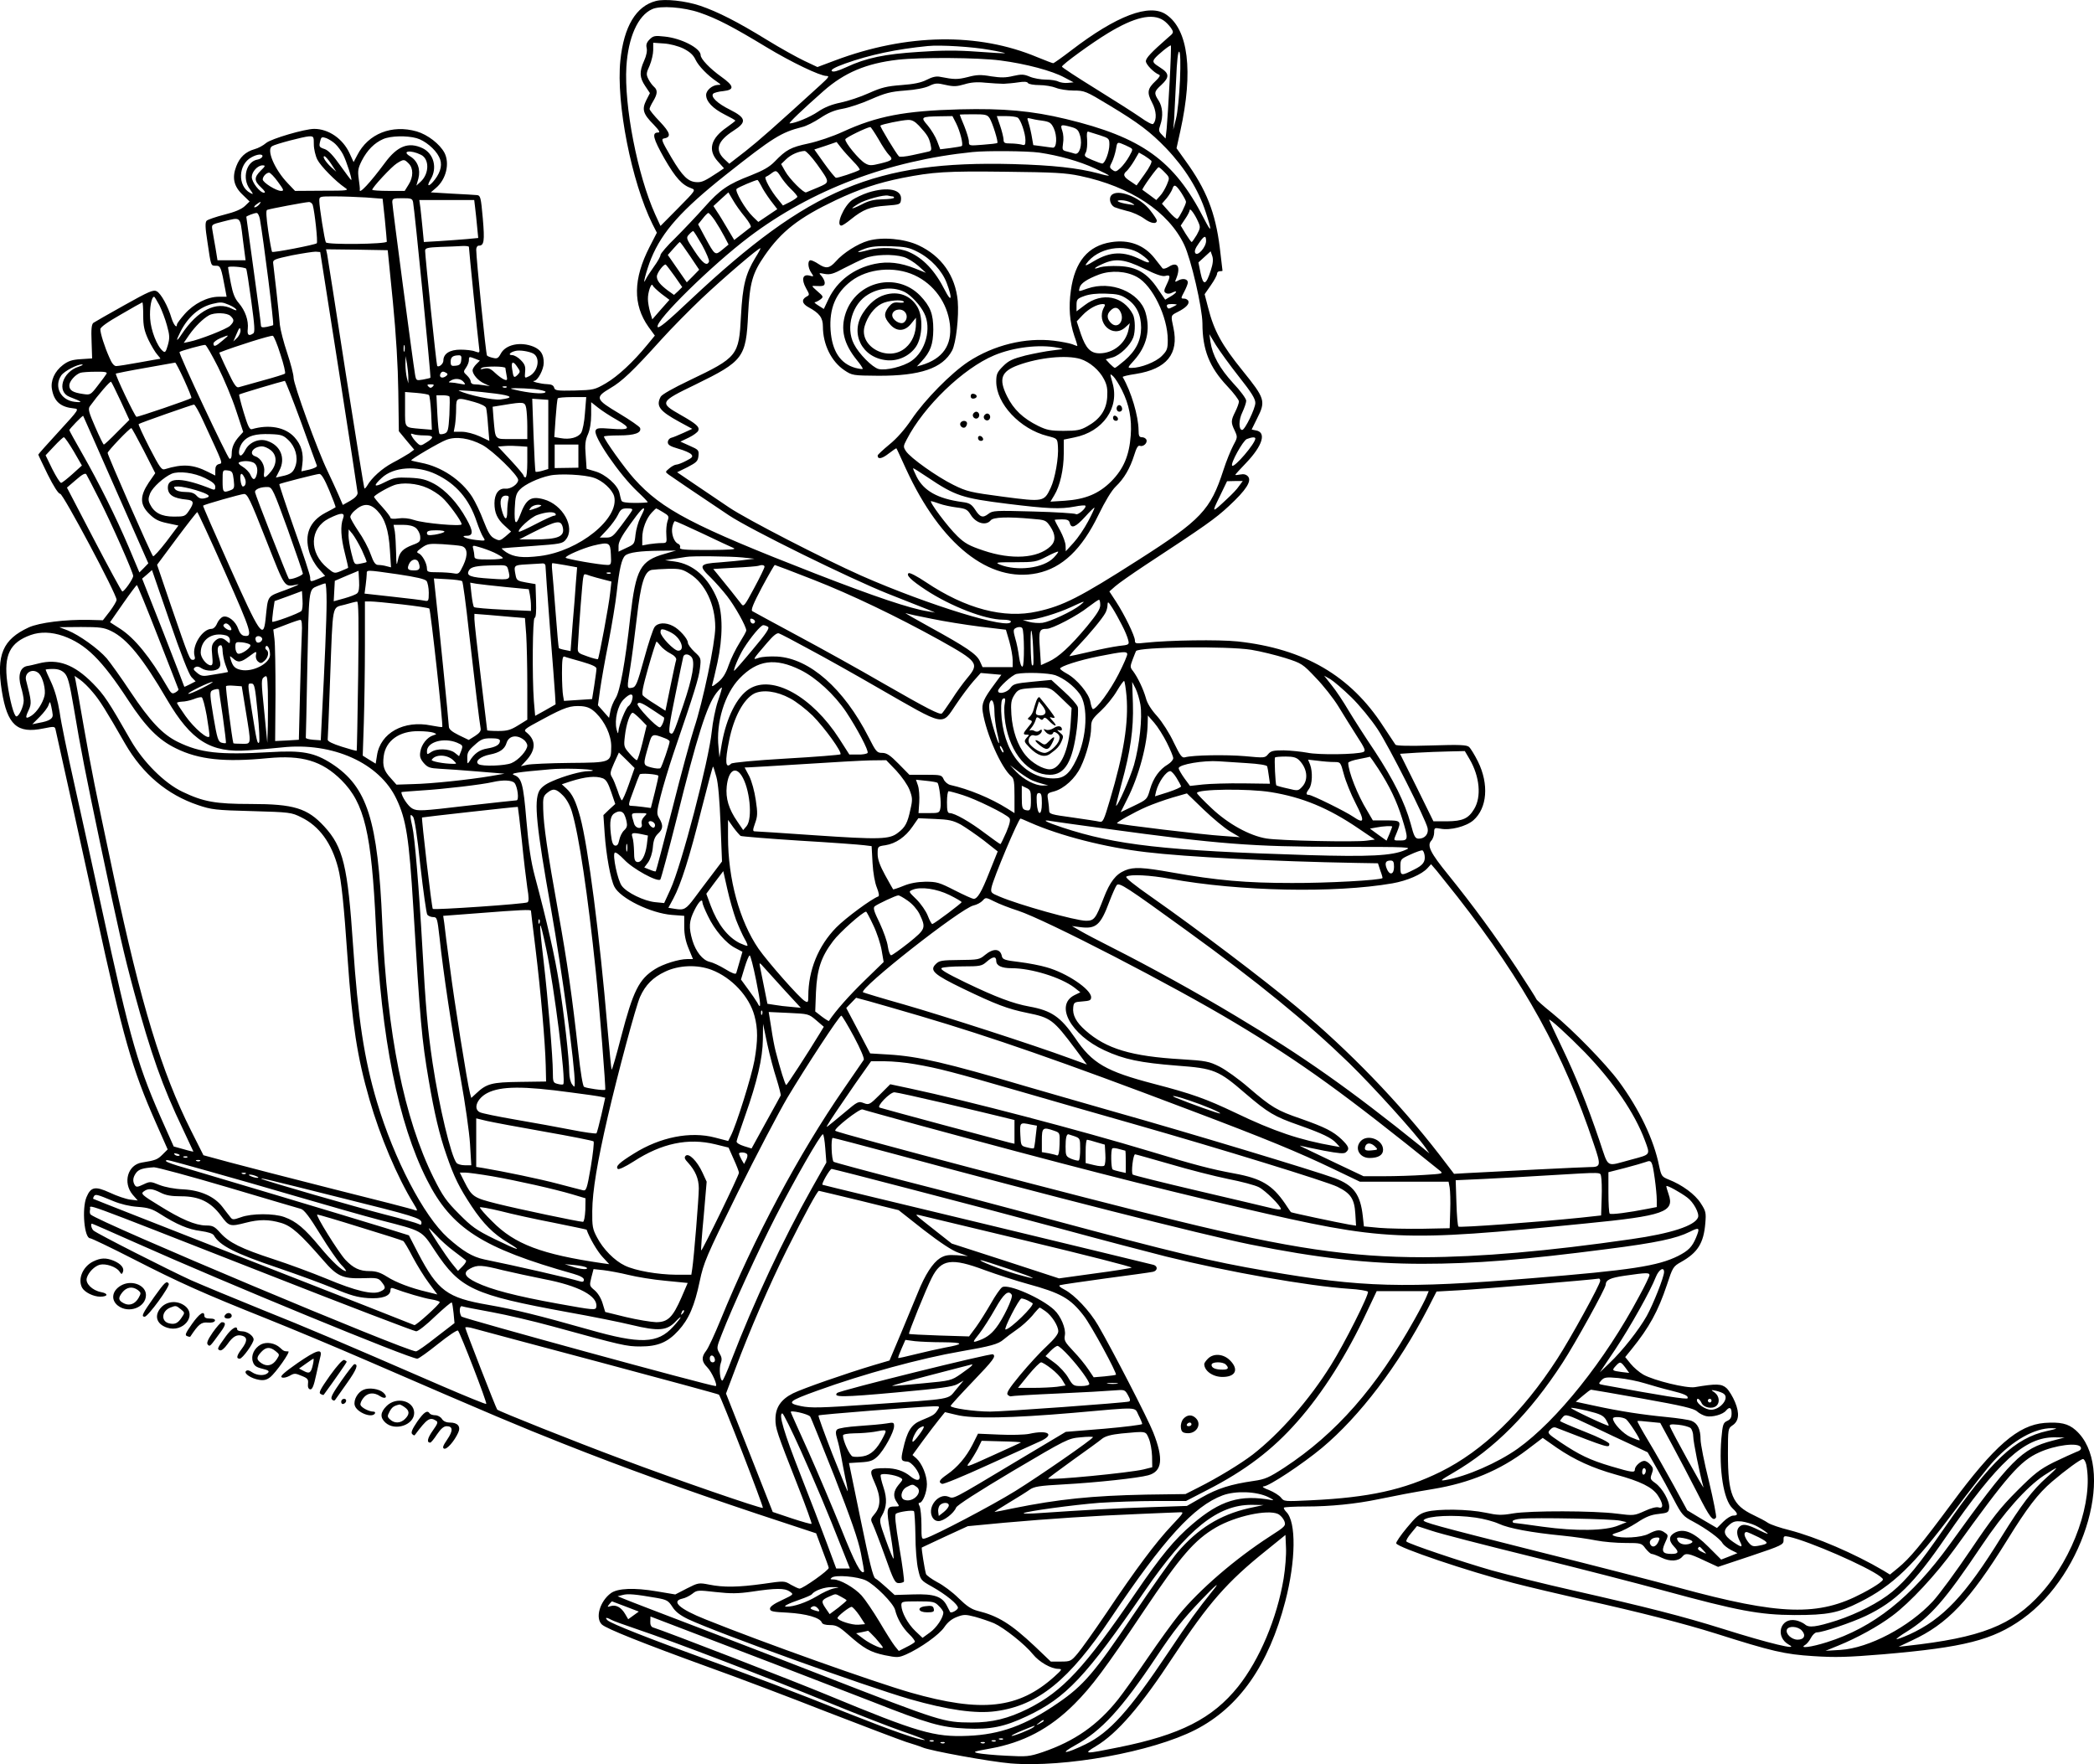 <?xml version="1.0" encoding="UTF-8"?>
<svg xmlns="http://www.w3.org/2000/svg" version="1.0" viewBox="0 0 1147.62 966.825" preserveAspectRatio="xMidYMid meet">
  <g transform="translate(-248.006,1257.63) scale(0.1,-0.1)" fill="#000000" stroke="none">
    <path d="M6075 12571 c-109 -28 -176 -140 -195 -326 -24 -234 61 -665 176 -897 l24 -47 -40 -78 c-90 -176 -92 -316 -6 -438 l35 -48 -42 -51 c-77 -94 -161 -172 -226 -210 -62 -36 -67 -37 -172 -40 -97 -2 -108 0 -112 16 -4 13 -15 18 -39 19 -34 1 -93 16 -70 18 20 2 52 63 52 99 0 46 -16 71 -55 88 -73 30 -155 12 -181 -39 -13 -24 -20 -28 -42 -22 -15 3 -30 9 -33 13 -6 7 -59 533 -59 580 0 12 6 22 14 22 29 0 33 24 22 150 -10 114 -13 125 -31 127 -11 1 -73 5 -137 8 l-117 7 28 24 c56 47 77 134 47 193 -26 48 -91 99 -152 117 -136 39 -266 -12 -326 -130 l-20 -38 -22 48 c-37 80 -115 134 -194 134 -52 0 -235 -54 -263 -77 -16 -14 -44 -29 -63 -34 -50 -14 -82 -44 -101 -94 -24 -62 -14 -110 35 -156 l38 -37 -26 -25 c-18 -17 -55 -33 -112 -47 -47 -12 -90 -27 -97 -33 -9 -9 -9 -35 4 -117 20 -135 18 -130 47 -130 25 0 28 -8 51 -132 l7 -38 -43 0 c-62 0 -137 -38 -187 -95 -23 -26 -42 -52 -42 -56 0 -25 -18 -4 -30 34 -19 65 -58 135 -81 147 -18 10 -43 -1 -177 -76 -86 -48 -163 -92 -170 -97 -10 -8 -13 -35 -10 -103 l3 -92 -61 -4 c-49 -3 -70 -10 -99 -32 -46 -35 -69 -87 -60 -134 12 -67 48 -97 120 -104 30 -3 29 -5 -82 -126 -62 -67 -113 -125 -113 -127 0 -3 24 -52 52 -110 32 -64 58 -105 68 -105 16 0 311 -553 309 -581 0 -8 -17 -36 -37 -63 l-38 -49 -74 2 c-133 3 -274 -15 -332 -41 -143 -66 -179 -151 -148 -348 30 -187 84 -236 228 -206 60 12 63 12 67 -8 23 -100 150 -677 220 -996 150 -690 198 -860 329 -1156 l65 -147 -28 -28 c-28 -28 -39 -32 -113 -44 -78 -12 -106 -110 -51 -176 l28 -32 -42 5 c-23 3 -73 20 -111 38 -81 37 -104 32 -128 -25 -26 -63 -12 -225 20 -225 7 0 114 -51 237 -114 254 -130 381 -187 729 -326 135 -54 382 -157 550 -230 713 -309 828 -357 1075 -455 338 -134 663 -251 1064 -385 l324 -107 33 -89 c19 -49 35 -94 36 -100 3 -12 -141 -114 -160 -114 -6 0 -27 10 -47 21 -36 22 -37 22 -153 5 -138 -19 -217 -20 -296 -4 -56 11 -60 10 -121 -21 l-64 -33 -102 17 c-123 21 -214 17 -251 -10 -61 -45 -87 -137 -49 -172 25 -23 225 -103 586 -234 154 -55 444 -165 645 -244 201 -78 397 -152 435 -165 39 -12 79 -25 90 -30 42 -19 375 -79 484 -88 297 -24 775 63 1012 184 240 123 402 354 493 704 58 222 61 435 6 490 -10 10 -16 21 -13 24 4 3 58 6 120 6 134 0 274 14 398 40 113 23 174 35 300 56 200 33 367 103 513 214 l87 66 77 -54 c98 -67 195 -111 323 -147 136 -37 200 -69 230 -113 31 -46 33 -76 5 -67 -12 4 -43 -4 -77 -20 -56 -25 -59 -26 -153 -14 -124 16 -474 17 -568 1 -63 -11 -85 -10 -150 4 -96 20 -261 22 -324 5 -40 -11 -56 -25 -108 -88 -34 -41 -60 -79 -58 -85 8 -23 393 -153 641 -217 84 -22 256 -62 382 -91 311 -69 556 -132 728 -186 309 -98 377 -114 535 -124 121 -8 188 -6 382 10 445 38 601 78 764 194 348 248 514 839 291 1035 -41 36 -84 45 -170 39 -145 -12 -275 -125 -510 -443 -167 -225 -228 -299 -293 -352 l-44 -36 -36 22 c-158 93 -367 183 -517 222 -49 12 -101 30 -115 39 -14 10 -50 29 -80 43 -116 55 -140 112 -140 338 0 134 1 137 24 153 36 23 41 65 15 128 -12 29 -33 64 -47 77 -27 24 -56 25 -174 5 -45 -7 -223 36 -282 69 -21 12 -53 39 -69 59 l-30 37 35 43 c97 120 145 208 193 351 32 98 35 103 78 127 91 51 124 103 133 212 5 58 3 67 -25 110 -31 49 -102 101 -176 130 -37 15 -40 19 -52 74 -29 145 -108 310 -221 464 -72 97 -253 283 -364 373 -49 39 -88 74 -88 78 0 3 -49 80 -108 170 -117 176 -239 343 -374 510 -100 123 -118 161 -94 188 9 9 16 30 16 45 0 25 2 27 34 21 54 -11 142 12 181 46 76 67 86 198 25 322 -18 36 -40 72 -49 80 -13 11 -51 13 -205 8 -122 -4 -193 -2 -198 4 -4 6 -34 51 -67 101 -179 277 -432 425 -798 465 -105 11 -374 7 -505 -7 -53 -6 -58 -5 -58 12 0 25 -57 142 -104 214 l-36 55 33 29 c17 15 91 67 162 114 329 216 385 255 460 325 95 88 126 137 105 162 -10 11 -23 15 -42 11 -15 -3 -28 -4 -28 -2 0 2 26 31 58 64 93 97 115 171 53 180 -11 2 -21 4 -21 5 0 1 14 29 30 61 48 94 43 109 -80 261 -114 141 -157 219 -189 346 l-19 73 34 49 c19 27 34 55 34 63 0 8 7 14 15 14 8 0 15 1 15 3 0 1 -7 58 -15 127 -24 192 -74 318 -187 474 l-50 70 21 95 c72 326 44 556 -78 638 -91 62 -271 -6 -519 -196 -51 -39 -96 -71 -100 -71 -4 0 -43 15 -87 33 -324 136 -715 130 -1109 -18 l-96 -36 -72 34 c-40 19 -132 70 -205 115 -161 99 -269 154 -366 187 -80 27 -194 39 -242 26z m240 -64 c96 -33 182 -78 367 -190 134 -81 292 -157 328 -157 17 0 12 -8 -32 -48 -258 -235 -336 -304 -412 -364 l-89 -69 -29 27 c-51 50 -35 98 52 154 74 47 70 70 -19 115 -71 35 -108 72 -92 88 5 5 30 12 55 14 63 7 60 28 -10 78 -62 44 -114 98 -114 119 0 38 -106 93 -198 102 -53 6 -62 4 -82 -16 -16 -16 -20 -29 -16 -46 4 -15 -1 -43 -14 -71 -27 -60 -25 -92 6 -138 l26 -39 -20 -39 c-25 -50 -18 -75 41 -134 30 -32 37 -43 24 -43 -36 0 -28 -32 34 -142 62 -107 97 -146 149 -164 24 -9 22 -12 -73 -108 l-97 -98 -29 63 c-97 215 -171 595 -158 810 10 161 63 280 141 315 45 21 174 11 261 -19z m2541 -42 c13 -8 31 -27 41 -41 17 -26 17 -27 -18 -56 -89 -78 -119 -110 -119 -127 0 -18 44 -63 72 -74 9 -3 3 -14 -18 -34 -46 -43 -49 -64 -20 -119 24 -45 27 -94 6 -117 -4 -5 -35 11 -68 35 -33 23 -144 94 -246 157 -102 63 -186 118 -186 122 0 11 165 131 253 184 145 88 242 110 303 70z m-2630 -155 c35 -18 54 -35 66 -61 16 -34 66 -86 118 -121 23 -16 23 -17 5 -17 -32 -1 -65 -30 -65 -55 0 -36 36 -74 101 -107 32 -16 59 -31 59 -34 0 -2 -21 -18 -46 -36 -89 -61 -106 -125 -50 -187 l34 -38 -31 -21 c-74 -49 -90 -56 -117 -55 -48 1 -79 31 -141 136 -54 92 -57 101 -38 104 39 7 33 31 -25 92 -31 32 -56 63 -56 69 0 6 9 25 20 43 24 40 25 61 4 79 -8 7 -22 25 -30 41 -13 26 -13 33 6 74 11 26 20 65 20 86 l0 40 58 -4 c34 -2 79 -14 108 -28z m1677 -7 c48 -8 87 -17 85 -18 -2 -2 -70 2 -151 8 -109 8 -194 8 -320 -1 -189 -12 -290 -33 -399 -84 -48 -22 -72 -28 -79 -21 -7 7 15 20 73 41 135 48 280 79 453 96 69 7 246 -4 338 -21z m987 -179 c-6 -110 -13 -223 -16 -253 l-6 -54 -20 21 c-18 18 -19 24 -9 53 17 48 13 100 -9 134 -27 41 -25 50 15 86 45 42 44 63 -5 94 -41 26 -45 32 -32 50 14 19 84 76 89 72 2 -3 -1 -94 -7 -203z m57 12 c-4 -83 -13 -178 -22 -211 l-15 -60 5 60 c2 33 7 131 11 217 4 100 10 155 17 151 6 -4 8 -61 4 -157z m-985 109 c140 -18 285 -57 351 -93 l51 -27 -32 -3 c-17 -2 -40 2 -51 7 -11 6 -42 11 -69 11 -27 0 -67 7 -88 16 -33 14 -46 14 -91 4 -41 -10 -68 -10 -121 -2 -57 10 -79 9 -128 -4 -56 -14 -74 -14 -150 1 -22 5 -44 0 -75 -16 -31 -16 -71 -24 -139 -29 -79 -6 -109 -13 -178 -44 -46 -21 -116 -44 -155 -52 -49 -10 -89 -26 -124 -50 -44 -30 -126 -64 -155 -64 -9 0 67 73 186 178 114 100 233 151 407 171 126 14 438 12 561 -4z m18 -128 c19 1 56 4 81 8 31 5 49 4 53 -4 4 -6 32 -11 62 -11 30 0 71 -7 91 -15 19 -8 63 -15 97 -15 60 0 67 -3 196 -81 161 -97 224 -145 311 -235 103 -108 177 -227 217 -350 36 -110 33 -119 -11 -33 -162 316 -339 443 -755 543 -187 45 -342 59 -582 53 -302 -8 -454 -37 -641 -123 -54 -25 -137 -53 -188 -64 -98 -21 -122 -34 -185 -99 -29 -30 -63 -49 -131 -76 -125 -48 -169 -78 -255 -175 -41 -46 -112 -121 -157 -166 -46 -44 -83 -88 -83 -95 0 -8 -16 -37 -36 -64 -20 -28 -40 -59 -45 -70 -22 -48 5 54 30 115 61 148 167 266 406 456 264 209 305 234 421 264 23 5 67 28 99 49 42 28 76 43 122 51 35 6 105 29 156 52 78 34 107 42 187 48 58 4 109 14 132 25 33 16 44 17 90 6 44 -10 62 -9 103 3 35 11 70 14 115 9 36 -3 81 -6 100 -6z m-76 -189 c16 -26 48 -129 42 -135 -2 -3 -38 -7 -80 -10 -75 -6 -76 -6 -76 18 0 13 -12 51 -25 84 -14 33 -25 61 -25 63 0 1 34 2 75 2 66 0 76 -2 89 -22z m-184 -27 c22 -44 41 -119 31 -125 -3 -2 -31 -7 -62 -11 l-56 -7 -17 45 c-9 24 -32 62 -51 85 -41 47 -39 49 67 51 l68 1 20 -39z m337 31 c17 -10 43 -87 43 -124 0 -27 -3 -30 -22 -24 -13 3 -40 6 -60 6 -33 0 -38 3 -38 23 -1 12 -9 46 -19 75 l-18 52 51 0 c28 0 56 -4 63 -8z m135 -17 c41 -6 49 -12 63 -41 20 -42 17 -110 -5 -107 -8 1 -36 4 -61 8 l-46 6 -10 57 c-6 31 -15 65 -19 76 -6 15 -3 17 12 13 10 -3 40 -9 66 -12z m-676 -27 c47 -51 55 -65 64 -103 7 -31 5 -36 -14 -40 -11 -3 -50 -11 -86 -19 -36 -8 -68 -11 -73 -7 -16 16 -106 165 -102 169 7 7 117 30 151 31 22 1 38 -8 60 -31z m836 -8 c32 -9 39 -17 48 -49 13 -48 -4 -104 -29 -97 -9 3 -28 8 -43 12 -26 6 -27 9 -22 44 4 22 2 53 -4 69 -12 35 -9 37 50 21z m-1057 -67 c21 -38 47 -76 57 -86 25 -25 18 -31 -48 -47 -48 -12 -60 -12 -82 1 -33 18 -114 117 -109 132 3 10 119 66 137 67 3 0 23 -30 45 -67z m1213 22 c49 -16 52 -18 52 -51 0 -39 -24 -104 -39 -104 -5 0 -30 9 -56 20 -42 18 -45 21 -34 41 6 12 9 43 7 70 -3 31 -1 46 6 44 6 -2 35 -11 64 -20z m-4308 -50 c0 -25 9 -63 19 -83 18 -36 101 -120 151 -154 24 -16 19 -17 -124 -17 l-149 -1 -39 41 c-74 77 -119 185 -87 204 18 12 172 52 202 54 26 1 27 -1 27 -44z m118 2 c13 -12 32 -38 42 -57 19 -37 52 -140 45 -140 -3 0 -29 36 -60 79 -38 54 -65 83 -85 90 -32 11 -33 13 -24 48 5 19 9 20 33 12 14 -6 37 -20 49 -32z m445 32 c44 -12 102 -59 123 -102 20 -37 12 -79 -22 -124 -32 -42 -50 -43 -24 0 38 62 18 141 -44 171 -77 36 -138 13 -207 -81 -80 -108 -145 -178 -137 -145 1 4 -2 30 -6 58 -6 44 -4 58 17 100 30 58 69 97 117 118 41 18 129 20 183 5z m2393 -127 c23 -23 39 -44 35 -47 -20 -12 -123 -46 -130 -43 -5 2 -34 37 -64 79 l-54 76 61 20 61 21 25 -32 c13 -17 43 -50 66 -74z m1515 77 c19 -10 19 -11 -2 -49 -12 -22 -34 -51 -48 -64 -23 -21 -28 -23 -44 -11 -17 12 -17 16 -3 43 8 16 18 48 22 70 6 38 8 40 31 31 13 -5 33 -14 44 -20z m-3884 -41 c47 -23 46 -103 -1 -147 l-24 -22 11 39 c13 50 -4 97 -46 122 -48 29 3 36 60 8z m2170 -51 c73 -103 73 -99 6 -128 -32 -13 -61 -25 -65 -27 -12 -6 -92 74 -115 116 l-22 39 28 27 c26 25 67 43 101 45 8 0 38 -32 67 -72z m1218 63 c108 -16 220 -47 306 -87 44 -20 78 -37 76 -39 -2 -2 -27 3 -57 12 -114 30 -251 45 -470 51 -751 19 -1116 -134 -1763 -741 -133 -126 -179 -163 -183 -151 -13 34 299 340 503 494 342 258 763 417 1223 464 78 8 299 6 365 -3z m615 -45 c5 -6 -10 -36 -36 -72 l-45 -63 -34 23 c-38 24 -43 38 -19 57 8 8 27 33 41 57 l25 43 30 -17 c16 -10 33 -23 38 -28z m-4872 23 c-3 -7 -14 -14 -25 -16 -63 -9 -88 -103 -44 -162 21 -30 21 -31 2 -21 -70 38 -66 156 7 195 33 19 65 20 60 4z m377 -40 l28 -43 -28 25 c-31 29 -50 60 -37 60 5 0 22 -19 37 -42z m425 2 c26 -26 26 -74 -1 -116 l-21 -34 -89 0 c-49 0 -89 3 -89 6 0 13 107 128 135 145 38 24 41 23 65 -1z m-811 -39 c-37 -37 -37 -56 2 -92 20 -19 26 -29 16 -29 -22 0 -67 57 -67 86 0 29 32 64 59 64 17 0 16 -4 -10 -29z m4955 -10 c27 -28 27 -29 11 -67 -9 -21 -25 -49 -37 -61 l-21 -23 -36 27 c-20 14 -38 28 -40 29 -5 4 81 124 89 124 3 0 19 -13 34 -29z m-2105 -23 c11 -18 36 -49 55 -67 20 -19 36 -38 36 -43 0 -4 -18 -17 -39 -28 l-40 -20 -25 31 c-41 48 -81 122 -69 126 5 2 19 10 29 18 27 20 30 19 53 -17z m1641 4 c276 -58 484 -196 570 -377 38 -80 99 -345 100 -431 0 -144 38 -240 136 -344 35 -37 64 -75 64 -84 0 -9 -9 -34 -20 -56 -24 -48 -25 -59 -3 -104 16 -35 16 -37 -9 -83 -14 -27 -38 -86 -53 -133 -71 -219 -122 -273 -467 -493 -319 -204 -411 -251 -553 -282 -183 -41 -393 15 -611 161 -46 31 -88 53 -94 49 -16 -10 12 -38 94 -92 137 -90 326 -163 423 -163 24 0 43 -4 43 -10 0 -49 -451 89 -819 251 -207 92 -627 308 -725 374 -53 36 -139 94 -191 129 l-94 64 57 28 c50 26 57 33 60 62 3 31 0 34 -48 55 l-51 23 46 22 c25 12 48 29 52 38 8 21 -10 37 -98 87 -116 66 -114 71 83 166 262 128 277 148 288 385 9 172 23 224 91 322 92 133 187 207 389 303 127 60 231 95 365 122 169 33 239 38 565 34 269 -3 329 -6 410 -23z m-4397 -32 c33 -45 35 -50 17 -50 -26 0 -100 46 -100 63 0 16 20 37 35 37 6 0 28 -22 48 -50z m2649 -22 c8 -18 32 -54 51 -80 l37 -48 -52 -35 -52 -35 -29 28 c-42 40 -101 142 -90 153 9 9 99 47 114 49 3 0 12 -15 21 -32z m2302 -38 c14 -22 26 -44 26 -50 0 -14 -37 -87 -47 -93 -5 -3 -25 15 -46 39 l-39 44 26 30 c13 16 27 39 31 50 9 29 19 25 49 -20z m-2391 -133 c22 -27 36 -52 31 -56 -5 -4 -27 -21 -50 -39 l-40 -31 -37 62 c-20 34 -45 76 -57 93 l-20 31 41 38 41 37 26 -44 c13 -23 43 -65 65 -91z m-2076 107 l90 -7 12 -111 c6 -62 11 -118 11 -124 0 -14 -325 -18 -334 -4 -7 11 -36 195 -36 227 0 25 1 25 83 25 46 0 125 -3 174 -6z m257 -26 c8 -39 99 -959 95 -962 -2 -2 -21 -6 -41 -10 -36 -6 -37 -6 -43 26 -12 70 -125 925 -125 946 0 20 5 22 55 22 49 0 55 -2 59 -22z m340 -30 c3 -24 8 -71 11 -105 l6 -61 -63 -6 c-35 -3 -102 -8 -149 -11 l-86 -5 -7 73 c-4 39 -9 91 -12 115 l-6 42 150 0 151 0 5 -42z m-1184 17 c-7 -8 -18 -15 -24 -15 -6 0 -2 7 8 15 25 19 32 19 16 0z m294 -2 c11 -39 29 -204 22 -210 -8 -8 -239 -53 -245 -47 -2 2 -12 54 -21 115 -11 77 -13 112 -6 115 15 6 207 42 228 43 9 1 19 -7 22 -16z m4852 -91 c14 -30 13 -36 -7 -73 -13 -21 -25 -39 -28 -39 -3 0 -18 21 -33 45 l-27 45 24 36 c14 20 25 42 25 48 1 16 29 -23 46 -62z m-5142 16 c21 -119 79 -579 73 -584 -1 -1 -17 -5 -34 -9 -26 -5 -33 -3 -33 9 0 8 -18 145 -40 303 -22 158 -40 289 -40 291 0 4 43 21 56 21 7 1 14 -14 18 -31z m2494 -10 c16 -24 39 -63 52 -88 l23 -44 -34 -28 c-40 -33 -40 -33 -95 68 l-38 71 25 31 c13 17 27 31 31 31 4 1 20 -18 36 -41z m-2587 -103 l15 -115 -77 0 -77 0 -11 68 c-7 37 -14 81 -17 98 -5 30 -5 30 58 46 101 25 93 32 109 -97z m2517 -32 c23 -42 40 -83 38 -90 -11 -28 -35 -10 -80 58 -45 68 -47 72 -30 90 9 10 20 19 23 19 3 0 25 -35 49 -77z m2762 23 c0 -34 -46 -86 -59 -67 -6 9 -1 26 18 52 30 45 41 48 41 15z m-2829 -82 l51 -76 -34 -35 -34 -34 -52 75 -52 75 31 35 c17 20 33 36 35 36 2 0 27 -34 55 -76z m-1211 49 c0 -15 50 -509 55 -545 5 -37 5 -37 -21 -28 -14 6 -50 10 -80 10 -59 0 -94 -22 -94 -60 0 -18 -25 -39 -34 -29 -4 4 -66 601 -66 631 0 15 13 18 83 21 45 1 99 4 120 5 20 1 37 -1 37 -5z m1570 -59 c-54 -89 -70 -152 -79 -319 -11 -218 -18 -227 -284 -354 -86 -41 -150 -77 -156 -89 -27 -51 -7 -78 103 -138 l70 -38 -48 -22 c-27 -12 -57 -25 -67 -27 -11 -3 -19 -14 -19 -24 0 -15 13 -23 58 -36 33 -9 64 -23 71 -31 10 -12 6 -18 -28 -35 -22 -12 -47 -21 -54 -21 -8 0 -25 -9 -38 -20 -24 -20 -24 -20 -4 -35 19 -14 149 -102 330 -223 117 -78 662 -346 870 -429 99 -39 198 -78 220 -87 l40 -17 -40 7 c-94 14 -293 81 -617 207 -670 261 -840 350 -992 519 -51 56 -166 217 -166 232 0 3 37 6 83 6 86 0 124 14 115 41 -2 7 -54 43 -114 79 -131 78 -135 88 -49 139 64 37 124 94 279 266 55 61 154 161 220 224 124 117 318 283 324 277 1 -2 -11 -25 -28 -52z m-1987 -239 c18 -184 28 -354 30 -496 l3 -216 42 -51 42 -50 -27 -20 c-16 -10 -56 -34 -91 -52 -58 -31 -115 -82 -140 -126 -6 -10 -13 -17 -15 -14 -2 3 -48 286 -102 630 -53 344 -99 637 -102 653 l-6 27 169 -2 169 -3 28 -280z m-296 -380 c56 -357 102 -659 103 -670 0 -13 -14 -28 -40 -43 l-41 -23 -25 58 c-14 32 -41 90 -59 128 -53 109 -187 476 -186 512 0 17 -16 78 -35 135 -19 56 -37 126 -40 153 -2 28 -11 111 -19 185 -9 74 -17 144 -18 155 -2 18 10 22 103 42 58 11 116 20 130 20 l25 -2 102 -650z m4779 550 c-26 -82 -41 -87 -56 -16 l-12 59 33 30 34 31 9 -26 c6 -18 4 -42 -8 -78z m-2938 -33 l41 -59 -22 -22 -23 -21 -35 25 c-41 31 -59 53 -59 76 0 20 39 71 49 65 4 -3 26 -32 49 -64z m-2349 42 c3 -2 15 -81 28 -176 19 -138 21 -173 11 -179 -25 -17 -34 -9 -30 25 5 46 -14 100 -49 141 -22 25 -33 53 -44 110 -8 42 -15 81 -15 86 0 9 88 2 99 -7z m2276 -138 l44 -33 -47 -53 -47 -54 -12 40 c-6 21 -12 53 -12 71 -1 37 19 94 26 75 3 -7 24 -27 48 -46z m-2751 -63 c13 -27 32 -76 41 -110 15 -54 16 -69 5 -108 -11 -38 -15 -43 -27 -33 -32 26 -66 113 -70 178 -4 57 7 120 22 120 2 0 15 -21 29 -47z m-89 -56 c0 -57 6 -84 28 -132 16 -33 38 -70 49 -82 12 -13 19 -23 16 -23 -2 0 -54 -9 -114 -20 -60 -11 -117 -20 -127 -20 -12 0 -25 16 -38 48 -26 58 -49 131 -49 154 0 11 39 39 113 81 61 36 114 65 117 66 3 1 5 -32 5 -72z m469 59 c19 -8 37 -19 41 -26 4 -7 -5 -5 -23 4 -85 44 -189 -8 -276 -139 -31 -47 -34 -40 -6 15 41 80 102 133 175 151 45 11 53 10 89 -5z m10 -62 c21 -20 20 -30 -3 -53 -18 -18 -168 -77 -225 -88 l-29 -6 30 44 c33 47 76 89 108 107 30 17 101 15 119 -4z m37 -118 l-22 -21 18 42 c14 34 19 38 21 21 2 -11 -6 -30 -17 -42z m-81 -16 c-38 -33 -50 -37 -50 -16 0 7 17 20 38 29 51 21 52 20 12 -13z m317 -76 c18 -54 29 -101 25 -105 -4 -4 -59 -21 -122 -38 -63 -18 -123 -34 -132 -37 -13 -4 -27 17 -62 92 -26 53 -45 98 -44 98 92 36 281 95 293 92 6 -1 25 -47 42 -102z m5253 -122 c69 -87 90 -121 90 -144 0 -30 -57 -148 -72 -148 -20 0 -20 55 1 97 11 24 21 52 21 63 0 11 -32 55 -72 97 -74 81 -113 152 -124 226 l-6 42 36 -60 c21 -33 77 -111 126 -173z m-5595 53 c33 -66 78 -173 99 -238 l39 -118 -20 -22 c-30 -33 -43 -62 -43 -97 0 -19 -4 -30 -12 -28 -11 4 -281 578 -274 585 7 7 131 41 141 39 6 -1 37 -56 70 -121z m1022 88 c-3 -10 -5 -4 -5 12 0 17 2 24 5 18 2 -7 2 -21 0 -30z m705 -14 c41 -22 28 -98 -21 -124 -26 -13 -26 -13 -23 24 3 29 -2 42 -24 64 -14 15 -36 27 -47 27 -25 0 -12 16 18 23 23 6 73 -2 97 -14z m-394 -36 c-2 -22 -9 -29 -30 -31 -24 -3 -28 0 -28 22 0 25 11 34 43 35 14 1 18 -5 15 -26z m-290 -98 l0 -30 -8 30 c-4 17 -8 50 -8 75 l1 45 8 -45 c4 -25 7 -58 7 -75z m367 105 l25 -10 -20 -20 c-11 -11 -20 -26 -20 -33 0 -22 30 -57 63 -72 l32 -15 -34 5 c-18 3 -42 5 -52 5 -11 0 -19 7 -19 15 0 8 -9 23 -21 34 -20 18 -20 21 -5 42 9 13 16 31 16 41 0 21 1 21 35 8z m-1596 -115 c24 -53 42 -97 40 -100 -9 -8 -293 -105 -301 -103 -10 4 -118 231 -113 237 2 1 75 16 162 31 87 15 160 29 163 29 3 1 25 -42 49 -94z m1827 69 c16 -23 16 -26 1 -42 -20 -19 -23 -17 -30 31 -7 43 5 48 29 11z m-2404 3 c-91 -29 -123 -138 -50 -166 70 -27 75 -32 28 -27 -77 8 -116 84 -74 145 17 24 88 61 114 60 8 -1 0 -6 -18 -12z m2338 -8 c0 -4 3 -21 6 -38 6 -28 4 -31 -12 -25 -11 4 -33 20 -51 37 -25 24 -37 28 -60 23 -21 -5 -24 -4 -13 4 16 10 130 10 130 -1z m-2186 -31 c-4 -7 -26 -37 -48 -65 -39 -51 -41 -52 -81 -46 -56 8 -75 20 -75 47 0 22 31 58 60 69 8 3 46 6 83 6 52 1 66 -2 61 -11z m1863 4 c9 -6 7 -11 -7 -20 -20 -12 -36 -1 -25 18 7 12 16 12 32 2z m94 -49 c13 -15 11 -16 -20 -10 -18 4 -41 7 -50 7 -14 0 -14 2 -1 10 23 15 56 12 71 -7z m-1879 -106 l47 -102 -67 -67 c-37 -38 -69 -68 -73 -68 -3 0 -24 43 -47 96 -35 80 -40 98 -30 113 48 66 112 140 117 135 3 -3 27 -51 53 -107z m988 -114 c45 -126 85 -233 87 -239 2 -6 -16 -15 -40 -21 l-45 -10 5 38 c8 60 -5 107 -43 149 -50 55 -139 72 -234 44 -12 -3 -22 18 -44 91 -16 53 -27 97 -25 99 3 4 229 71 250 75 3 1 43 -101 89 -226z m722 195 c-9 -9 -15 -9 -24 0 -9 9 -7 12 12 12 19 0 21 -3 12 -12z m405 -4 c-3 -3 -12 -4 -19 -1 -8 3 -5 6 6 6 11 1 17 -2 13 -5z m152 -10 c33 -4 61 -11 61 -15 0 -13 -65 -10 -140 5 -60 13 -62 14 -24 15 23 0 69 -2 103 -5z m-212 -25 c91 -12 100 -23 26 -32 -42 -5 -176 24 -228 48 -13 6 99 -3 202 -16z m-366 -8 c4 -3 9 -47 12 -98 l4 -92 -61 5 c-91 8 -86 2 -86 108 l0 94 63 -5 c34 -3 65 -8 68 -12z m112 -8 c3 -5 2 -50 0 -101 -5 -83 -8 -95 -27 -102 -12 -4 -24 -5 -27 -1 -4 3 -9 52 -12 109 l-5 102 33 0 c19 0 36 -3 38 -7z m743 -90 c-3 -48 -13 -97 -21 -109 -17 -26 -63 -38 -112 -29 l-35 6 7 102 c4 56 9 105 12 110 2 4 38 7 80 7 l76 0 -7 -87z m-606 60 c36 -10 61 -23 64 -32 3 -9 8 -53 11 -99 l7 -82 -53 25 c-32 14 -72 25 -98 25 l-44 0 7 38 c3 20 6 61 6 90 0 61 4 62 100 35z m405 -178 l0 -189 -33 -10 c-18 -5 -34 -7 -37 -5 -2 3 -7 94 -11 203 l-7 197 44 -3 44 -3 0 -190z m-121 144 c3 -17 6 -62 6 -100 l0 -69 -85 0 c-97 0 -89 -8 -100 111 l-5 66 62 10 c110 18 115 17 122 -18z m499 -65 c80 -46 72 -56 -40 -47 -62 5 -74 3 -79 -11 -12 -32 130 -240 230 -334 31 -29 56 -55 56 -58 0 -2 -32 -4 -70 -4 -48 0 -72 4 -74 13 -3 6 -7 25 -11 42 -9 42 -76 102 -133 118 l-47 14 -5 74 c-5 58 -2 83 12 114 11 25 18 65 18 108 l0 69 38 -30 c20 -16 67 -47 105 -68z m-2271 -1 c115 -249 110 -234 88 -240 -14 -4 -20 -14 -20 -34 l0 -29 -40 20 c-81 41 -139 45 -236 15 -18 -6 -28 8 -85 118 -35 69 -62 127 -59 129 6 6 292 106 303 107 5 1 27 -38 49 -86z m-477 -381 l178 -403 -24 -25 -25 -25 -58 138 c-73 171 -162 350 -255 513 -39 68 -71 126 -71 129 0 6 73 82 76 78 1 -1 81 -183 179 -405z m153 215 l63 -124 -36 -52 c-49 -74 -49 -120 3 -171 30 -30 51 -41 99 -51 l61 -13 -66 -88 c-37 -48 -70 -84 -73 -80 -11 10 -249 553 -249 566 0 10 120 136 130 136 3 0 33 -56 68 -123z m792 58 c39 -37 55 -94 40 -141 -12 -37 -27 -48 -77 -58 l-31 -7 19 38 c36 68 7 139 -67 163 -44 15 -97 -7 -119 -49 -8 -17 -20 -31 -25 -31 -18 0 -11 47 11 74 27 34 69 46 151 43 59 -2 71 -6 98 -32z m746 25 c52 0 56 -11 12 -38 -31 -20 -34 -20 -51 -4 -10 9 -23 25 -29 36 -9 16 -7 18 7 13 9 -4 37 -7 61 -7z m-1922 -87 l45 -78 -52 -47 c-29 -26 -57 -48 -62 -48 -6 0 -27 34 -48 75 l-37 76 46 49 c26 28 50 50 54 50 5 0 29 -35 54 -77z m2239 35 c58 -31 197 -167 197 -192 0 -23 -41 -51 -70 -48 -36 4 -60 -28 -60 -80 0 -52 15 -86 56 -123 l35 -32 -31 -27 c-29 -24 -33 -25 -60 -11 -22 11 -35 33 -60 97 -17 46 -45 104 -62 131 -60 93 -169 166 -280 187 -28 6 -53 11 -54 13 -5 5 155 99 193 113 53 20 126 9 196 -28z m4237 35 c0 -27 -115 -161 -127 -149 -11 11 59 137 80 146 28 11 47 12 47 3z m-3990 -129 c0 -49 -4 -84 -10 -84 -5 0 -10 4 -10 9 0 5 -32 43 -70 84 l-71 76 38 3 c21 2 57 1 81 -1 l42 -3 0 -84z m280 33 l0 -64 -65 -1 -65 -1 0 65 0 64 65 0 65 0 0 -63z m-1686 32 c35 -28 35 -76 0 -118 -32 -39 -42 -39 -36 -1 5 35 -18 75 -48 85 -40 13 -13 54 36 55 12 0 33 -9 48 -21z m-93 -69 c19 -11 25 -43 13 -74 -9 -23 -19 -20 -32 9 -6 14 -26 34 -43 44 -20 12 -26 21 -17 24 22 9 58 8 79 -3z m999 -63 c109 -52 181 -135 222 -258 12 -35 28 -74 36 -86 14 -22 14 -22 -40 -16 -54 6 -91 23 -50 23 37 0 36 26 -2 93 -48 87 -113 157 -177 192 -44 23 -69 30 -134 33 -73 3 -85 1 -137 -25 -59 -30 -65 -21 -16 24 65 61 194 70 298 20z m-1109 -30 c5 -45 3 -50 -19 -58 -39 -15 -42 -11 -42 52 0 60 0 60 28 57 24 -3 28 -8 33 -51z m-736 -109 c65 -128 185 -399 185 -418 0 -17 -52 -90 -60 -85 -5 3 -75 132 -156 287 l-147 282 49 42 c34 30 51 39 57 31 4 -7 37 -69 72 -139z m579 118 c41 -20 56 -33 56 -48 0 -15 -4 -18 -17 -13 -158 64 -243 68 -243 10 0 -41 30 -60 104 -67 39 -4 41 -17 13 -59 -22 -33 -26 -34 -84 -34 -68 0 -108 21 -131 68 -10 21 -10 32 1 60 15 34 75 88 118 107 40 16 122 6 183 -24z m216 3 c12 -22 7 -49 -9 -49 -5 0 -11 16 -13 35 -4 39 6 46 22 14z m464 -69 c21 -50 37 -92 35 -94 -2 -2 -28 -16 -57 -31 -85 -46 -115 -118 -87 -214 9 -30 31 -69 52 -92 l35 -39 -35 -15 c-46 -19 -47 -19 -47 7 0 12 -39 131 -87 265 -47 134 -84 245 -82 246 6 5 202 55 219 56 11 1 29 -29 54 -89z m1450 68 c48 -15 102 -65 112 -102 30 -121 -192 -300 -406 -327 -96 -12 -144 -6 -186 21 -16 11 -27 21 -24 21 3 1 79 7 169 13 152 11 165 13 182 35 54 66 -17 193 -122 221 -70 19 -96 1 -129 -88 -23 -60 -32 -48 -29 36 3 68 8 84 28 105 26 28 102 64 164 77 54 12 191 5 241 -12z m3537 -45 c-10 -16 -39 -46 -63 -68 -88 -83 -89 -83 -44 9 l41 85 43 1 43 0 -20 -27z m-4449 -11 c24 -10 60 -33 80 -51 35 -31 108 -131 108 -148 0 -13 -207 5 -259 23 -30 10 -61 13 -88 9 -25 -4 -43 -2 -43 3 0 6 -20 32 -45 60 -25 27 -45 52 -45 55 0 8 69 49 109 64 46 17 126 11 183 -15z m-1268 -12 c74 -23 87 -35 50 -44 -20 -5 -32 -2 -46 13 -13 15 -31 21 -62 21 -27 0 -48 6 -56 15 -11 13 -8 15 18 15 16 0 59 -9 96 -20z m503 -215 c45 -126 82 -235 83 -242 0 -11 -69 -37 -77 -29 -6 6 -183 458 -185 474 -3 17 32 31 72 29 22 -2 30 -20 107 -232z m-119 -57 c108 -273 98 -259 172 -245 19 4 -9 -9 -62 -29 -108 -40 -98 -25 -113 -166 -12 -105 -31 -77 -196 292 -82 183 -148 334 -146 335 8 7 206 63 224 64 19 1 33 -27 121 -251z m1328 220 c-3 -13 -6 -42 -6 -66 0 -52 -15 -47 -30 9 -14 49 -5 79 22 79 16 0 19 -5 14 -22z m-718 -61 c42 -44 62 -104 69 -216 l6 -94 -24 6 c-13 4 -34 7 -45 7 -17 0 -26 13 -43 60 -12 34 -42 90 -67 125 -24 36 -44 71 -44 78 0 8 10 23 23 34 46 42 84 43 125 0z m892 24 c-8 -5 -26 -12 -40 -16 -22 -7 -23 -6 -11 9 7 9 25 16 40 16 19 -1 22 -3 11 -9z m503 -24 c-4 -8 -30 -44 -57 -80 -45 -60 -53 -67 -84 -67 l-35 0 42 45 c23 25 49 61 58 80 14 30 22 35 50 35 26 0 32 -3 26 -13z m67 8 c0 -3 -9 -24 -21 -47 -11 -22 -23 -64 -26 -92 -5 -50 -7 -53 -49 -72 l-44 -21 0 31 c0 23 18 56 63 118 55 77 77 100 77 83z m104 -16 c32 -19 34 -22 24 -50 -5 -16 -8 -49 -6 -74 3 -44 3 -45 -27 -45 -16 0 -47 -3 -67 -6 l-38 -7 0 42 c0 48 22 106 52 138 12 13 23 23 24 23 2 0 19 -9 38 -21z m-2402 -326 c149 -335 156 -359 105 -351 -12 2 -24 16 -31 37 -14 42 -56 76 -84 67 -11 -4 -25 -20 -32 -36 -7 -18 -20 -30 -30 -30 -50 0 -108 -91 -94 -147 5 -16 2 -23 -9 -23 -17 0 -19 3 -122 303 l-74 218 107 144 c59 79 110 144 113 145 3 0 71 -147 151 -327z m1813 317 c3 -5 0 -10 -8 -10 -7 0 -53 -21 -101 -46 -48 -25 -89 -44 -92 -42 -10 11 65 80 101 92 48 17 91 20 100 6z m-1165 -26 c-15 -39 -12 -103 10 -189 11 -43 19 -79 18 -81 -2 -1 -19 -9 -39 -17 -36 -15 -38 -14 -74 16 -103 84 -99 218 8 272 68 34 90 34 77 -1z m1204 -46 c13 -52 -23 -68 -157 -68 l-81 0 74 38 c132 66 153 70 164 30z m767 -36 c79 -38 155 -73 169 -79 19 -8 -17 -10 -137 -11 -134 0 -161 2 -156 14 3 8 -2 16 -10 20 -23 8 -40 58 -32 93 4 17 10 31 14 31 5 0 73 -31 152 -68z m-1572 31 c12 -10 23 -31 24 -47 2 -27 -3 -32 -41 -46 -55 -21 -73 -40 -82 -87 -6 -31 -8 -23 -9 42 -1 44 -4 97 -7 118 l-7 37 51 0 c33 0 57 -6 71 -17z m-296 -121 c16 -35 28 -64 26 -66 -2 -2 -18 -6 -35 -9 -32 -6 -32 -6 -48 58 -9 35 -16 79 -16 97 l1 33 21 -25 c11 -14 34 -53 51 -88z m452 99 c-6 -5 -29 -11 -52 -15 -35 -5 -43 -3 -43 9 0 11 12 15 52 15 30 0 48 -4 43 -9z m92 -77 c35 -7 40 -47 12 -106 -22 -46 -25 -49 -52 -44 -16 3 -56 6 -88 6 -53 0 -59 2 -59 20 0 29 -26 76 -46 84 -13 5 -10 11 17 30 31 22 41 24 114 20 44 -3 90 -7 102 -10z m821 -46 c3 -53 1 -58 -18 -58 -41 0 -230 33 -230 40 0 11 93 51 151 66 88 21 94 18 97 -48z m-640 10 c23 -11 45 -24 48 -29 3 -5 -31 -9 -75 -9 -70 0 -81 2 -81 18 0 9 -3 27 -6 39 -6 21 -4 22 32 11 22 -6 58 -19 82 -30z m935 -7 c-134 -38 -158 -83 -188 -341 -29 -261 -57 -412 -81 -450 -12 -19 -26 -52 -29 -72 l-7 -36 -30 34 -31 35 12 87 c7 48 27 164 46 257 18 94 39 218 45 275 14 127 27 185 47 202 21 17 83 25 188 26 l90 1 -62 -18z m427 -20 l65 -7 -50 -6 c-27 -4 -92 -10 -142 -14 -111 -7 -117 -17 -47 -84 25 -25 65 -70 89 -101 43 -55 105 -166 105 -188 0 -6 -17 -36 -37 -68 -20 -32 -47 -86 -59 -121 -16 -47 -32 -73 -59 -95 -30 -24 -36 -27 -31 -11 3 10 16 64 28 119 30 137 30 270 0 345 -49 121 -132 195 -235 209 l-52 7 50 8 c28 4 57 9 65 10 27 6 243 4 310 -3z m-1776 -27 c12 -32 6 -44 -22 -44 -37 0 -43 7 -30 36 13 27 43 32 52 8z m696 -25 c0 -12 11 -161 24 -333 14 -171 26 -336 28 -366 l3 -54 -56 -32 -56 -31 -7 81 c-10 135 -7 456 4 456 7 0 10 33 8 93 l-3 92 -52 9 c-46 8 -52 12 -57 39 -11 55 -10 56 57 60 34 2 72 4 85 5 16 2 22 -3 22 -19z m108 10 l65 -12 -7 -86 c-3 -47 -11 -151 -18 -229 l-11 -144 -30 6 c-17 3 -32 8 -34 10 -2 1 -10 90 -18 197 -8 107 -17 211 -19 232 -2 20 -2 37 2 37 3 0 34 -5 70 -11z m-314 -21 c16 -61 16 -61 -96 -53 -112 7 -134 16 -118 45 11 20 39 26 141 28 61 2 67 0 73 -20z m1406 12 c0 -6 -25 -58 -57 -117 -52 -97 -57 -104 -70 -87 -15 20 -92 117 -131 164 l-23 28 118 7 c65 3 123 8 128 10 20 7 35 5 35 -5z m268 -71 c207 -81 457 -201 692 -331 211 -118 218 -128 151 -208 -21 -25 -60 -78 -85 -118 -26 -39 -50 -73 -54 -76 -13 -8 -79 26 -323 166 -129 75 -340 192 -469 261 -129 69 -240 130 -247 134 -9 6 6 42 53 131 36 67 68 122 70 122 2 0 98 -36 212 -81z m-677 32 c84 -53 139 -168 139 -293 0 -85 -68 -410 -116 -553 -18 -55 -72 -253 -119 -440 -48 -187 -89 -342 -91 -344 -2 -2 -17 2 -33 9 l-30 12 21 28 c12 17 23 50 26 82 3 39 11 59 28 75 28 26 30 45 8 83 -16 26 -16 33 6 121 13 52 45 159 72 239 114 333 138 410 144 463 7 56 6 58 -30 91 -20 19 -36 41 -36 50 0 21 -47 74 -81 91 -41 22 -85 19 -102 -6 -8 -11 -34 -89 -57 -174 -38 -138 -45 -154 -66 -158 -29 -5 -29 -6 -9 116 8 50 24 170 35 266 22 192 42 256 82 264 12 2 55 5 94 6 61 1 76 -3 115 -28z m-2732 -565 l23 -24 -31 -16 c-17 -9 -31 -15 -31 -13 0 2 -52 136 -115 298 l-116 294 27 23 27 24 97 -281 c61 -178 105 -290 119 -305z m909 459 c-7 -7 -39 -19 -71 -28 l-58 -16 3 56 3 56 65 28 65 27 3 -55 c2 -37 -1 -60 -10 -68z m222 104 c100 -15 149 -26 158 -37 6 -9 12 -38 12 -64 0 -45 -2 -48 -22 -44 -13 3 -92 13 -177 22 l-153 17 6 45 c3 25 6 53 6 63 0 23 -6 23 170 -2z m1167 5 c-3 -3 -12 -4 -19 -1 -8 3 -5 6 6 6 11 1 17 -2 13 -5z m-111 -14 c16 -5 48 -14 72 -20 l43 -11 -7 -62 c-6 -64 -61 -357 -67 -363 -2 -2 -28 4 -58 15 -52 18 -54 20 -52 52 7 131 25 358 29 377 5 26 3 25 40 12z m-703 -29 c4 -4 21 -128 37 -277 33 -291 58 -497 64 -529 3 -14 -5 -26 -30 -42 l-35 -22 -54 26 c-40 20 -55 33 -55 48 0 18 -60 616 -76 755 l-6 56 73 -4 c41 -2 77 -7 82 -11z m-743 -113 c0 -97 -11 -355 -26 -636 l-6 -123 -42 3 c-22 2 -40 6 -40 11 1 4 4 170 8 370 9 451 7 441 55 461 20 8 39 15 44 15 4 1 7 -45 7 -101z m982 81 l126 -12 6 -30 c3 -16 6 -43 6 -59 l0 -30 -152 7 c-84 4 -156 10 -160 14 -4 3 -10 35 -14 70 l-7 64 34 -6 c19 -3 91 -11 161 -18z m-1907 -270 c61 -155 111 -285 113 -290 2 -4 -6 -12 -17 -18 -18 -10 -23 -6 -47 36 -90 156 -176 262 -255 313 l-56 36 71 102 c39 56 73 101 76 102 3 0 55 -127 115 -281z m787 139 c-14 -14 -157 -66 -160 -59 -1 4 1 31 5 60 l8 53 75 27 75 28 3 -50 c2 -27 -1 -54 -6 -59z m4378 32 c0 -22 -19 -51 -73 -117 -92 -110 -156 -169 -210 -193 l-42 -19 -6 92 c-7 97 -3 107 38 107 30 0 168 72 228 120 28 21 53 39 58 39 4 1 7 -12 7 -29z m-4067 -387 c-3 -225 -7 -409 -8 -411 -2 -2 -38 8 -82 22 -50 16 -78 29 -77 39 1 7 7 155 13 328 16 428 9 392 79 411 31 9 62 17 69 17 8 1 10 -102 6 -406z m239 391 c79 -9 146 -19 151 -23 7 -7 77 -642 71 -649 -1 -2 -28 2 -60 8 -150 31 -280 -40 -298 -165 l-7 -44 -36 22 -35 22 6 179 c3 99 6 289 6 423 l0 243 30 0 c16 0 94 -7 172 -16z m3718 -4 c-44 -35 -165 -91 -206 -97 -21 -3 -55 0 -74 5 l-35 10 30 1 c46 1 162 36 235 70 77 36 83 37 50 11z m229 -110 c16 -30 31 -67 34 -81 7 -26 5 -27 -51 -33 -31 -4 -103 -18 -160 -32 -57 -13 -106 -24 -110 -24 -3 0 16 24 44 53 63 66 137 155 152 184 7 12 12 32 12 45 1 20 4 17 26 -17 14 -22 38 -65 53 -95z m-1043 35 c67 -14 186 -33 265 -43 l142 -17 19 -65 c10 -36 18 -82 18 -102 l0 -38 -82 0 -83 0 -15 33 c-18 39 -75 77 -275 187 -82 45 -141 79 -131 76 10 -4 74 -18 142 -31z m-2290 9 l61 -5 7 -91 c3 -50 6 -175 6 -279 l0 -187 -50 -31 c-42 -26 -61 -31 -110 -31 -33 0 -60 2 -60 4 0 2 -16 133 -35 292 -19 158 -35 301 -35 317 l0 29 78 -6 c42 -4 104 -9 138 -12z m1322 -26 c-5 -15 -23 -11 -26 6 -2 11 2 14 13 10 9 -4 14 -11 13 -16z m-2484 -70 c-2 -46 -7 -194 -10 -330 l-6 -246 -65 -4 -65 -3 2 255 c0 140 -2 278 -6 306 l-6 50 68 26 c38 15 74 27 80 27 8 1 11 -24 8 -81z m-394 47 c7 -9 10 -18 7 -21 -9 -9 -48 16 -42 27 9 13 21 11 35 -6z m2949 -4 c10 -7 -9 -36 -84 -125 -53 -64 -99 -116 -101 -116 -8 0 26 81 51 121 40 64 95 129 108 129 7 0 18 -4 26 -9z m-3600 -23 c87 -42 173 -147 307 -377 132 -225 239 -292 444 -277 47 3 130 10 185 16 278 30 535 -85 628 -283 53 -111 69 -213 92 -592 38 -629 46 -723 85 -951 30 -176 58 -297 97 -408 42 -122 70 -178 138 -281 64 -96 120 -152 199 -199 87 -52 57 -44 -74 20 -100 49 -125 67 -195 138 -69 69 -89 98 -138 196 -163 329 -255 788 -282 1400 -24 563 -82 744 -277 871 -95 61 -161 74 -341 63 -276 -16 -379 -4 -502 56 -84 41 -152 113 -260 275 -51 77 -110 159 -130 183 -46 53 -151 128 -213 153 l-47 18 119 1 c103 0 126 -3 165 -22z m4994 15 c11 -18 12 -206 1 -210 -7 -2 -14 18 -19 53 -4 31 -13 77 -21 102 -10 36 -11 48 -1 54 15 10 35 10 40 1z m-1916 -29 c48 -30 68 -94 30 -94 -23 0 -97 78 -97 101 0 16 4 19 23 14 12 -4 32 -13 44 -21z m1975 -76 c4 -89 3 -106 -6 -97 -7 7 -11 189 -4 189 3 0 8 -42 10 -92z m-5316 63 c125 -45 211 -129 358 -354 95 -145 165 -216 260 -262 125 -62 267 -77 503 -54 188 18 297 -14 404 -120 127 -127 165 -289 189 -796 29 -615 122 -1083 280 -1395 134 -266 302 -374 803 -515 38 -11 57 -22 57 -32 0 -11 -6 -14 -22 -9 -59 18 -356 86 -524 120 -65 14 -117 45 -200 119 -132 119 -294 430 -388 744 -70 234 -104 459 -131 858 -29 435 -54 539 -158 652 -92 100 -167 123 -402 123 -195 0 -260 12 -375 67 -99 47 -215 163 -284 283 -121 212 -145 248 -206 310 -103 105 -193 138 -299 110 -20 -5 -48 -12 -63 -14 -38 -8 -51 -52 -33 -114 8 -26 15 -60 15 -75 0 -31 -25 -87 -40 -87 -13 0 -37 89 -50 186 -20 150 14 219 128 260 53 19 114 17 178 -5z m4089 -73 c83 -44 254 -140 380 -213 373 -214 344 -208 425 -89 30 45 73 102 95 127 l40 45 57 -5 56 -5 -36 -49 c-62 -83 -73 -109 -66 -154 19 -122 102 -308 157 -354 14 -11 17 -32 17 -107 l0 -94 -38 24 c-92 58 -214 108 -313 130 -14 3 -31 17 -37 31 -11 24 -15 25 -100 25 l-88 0 -59 60 c-47 48 -66 60 -90 60 -29 0 -34 6 -75 87 -135 265 -323 431 -501 441 -38 2 -82 -1 -100 -7 -36 -12 -38 -15 45 82 34 40 54 56 65 52 9 -3 84 -42 166 -87z m-3197 76 c14 -4 22 -14 22 -27 0 -19 -1 -19 -18 -4 -24 22 -45 21 -67 -3 -14 -16 -17 -30 -12 -75 4 -43 3 -55 -8 -55 -22 0 -55 41 -55 69 1 72 62 115 138 95z m198 -15 c7 -12 -15 -31 -28 -23 -4 3 -8 12 -8 20 0 17 26 19 36 3z m-65 -36 c12 -12 -48 -56 -67 -49 -8 3 -14 19 -14 35 0 28 2 30 36 27 19 -2 40 -8 45 -13z m2249 -6 c10 -13 34 -32 54 -42 23 -12 34 -25 32 -35 -3 -8 -17 -74 -32 -147 l-27 -132 -56 36 c-31 19 -61 40 -67 47 -9 8 -1 47 29 154 22 78 43 142 45 142 2 0 12 -10 22 -23z m-2400 -29 c1 -18 7 -51 15 -73 8 -22 15 -41 15 -41 0 -1 -15 -4 -32 -7 -18 -3 -51 -8 -73 -12 -33 -6 -45 -3 -65 14 -21 17 -22 22 -11 30 10 6 21 5 35 -5 27 -18 80 -18 96 1 10 12 10 24 0 59 -12 43 -8 66 11 66 5 0 9 -15 9 -32z m260 -20 c0 -48 -95 -97 -160 -83 -32 7 -44 19 -55 55 -7 24 -7 24 12 8 27 -25 43 -23 90 12 39 29 40 29 36 7 -3 -14 2 -29 11 -36 14 -12 19 -11 36 4 21 19 26 50 10 60 -6 4 -7 11 -4 17 9 15 24 -11 24 -44z m5378 27 c50 -8 134 -29 186 -45 91 -29 96 -33 167 -108 41 -42 97 -113 124 -157 27 -44 72 -117 101 -162 45 -69 50 -82 36 -88 -35 -14 -247 -17 -307 -4 -33 6 -91 12 -129 13 -58 0 -71 -3 -86 -21 -17 -21 -20 -21 -126 -11 -104 9 -286 6 -329 -6 -17 -5 -26 7 -62 81 -23 50 -63 112 -91 144 -32 35 -55 71 -62 100 -14 49 -44 112 -70 147 -17 21 -17 25 -2 65 9 23 17 44 18 45 16 23 503 28 632 7z m-728 -134 c-46 -90 -120 -191 -140 -191 -4 0 -10 17 -14 39 -7 45 -74 126 -130 156 -20 11 -36 23 -36 27 0 12 104 46 210 67 137 27 154 28 158 14 2 -7 -20 -57 -48 -112z m-2340 94 c21 -25 6 -112 -45 -262 -55 -161 -56 -165 -73 -154 -9 5 -3 53 29 207 22 109 42 205 44 212 6 17 30 15 45 -3z m-602 -25 c58 -17 82 -28 81 -39 0 -9 -6 -50 -12 -91 l-12 -75 -77 -5 -77 -5 -5 29 c-3 16 -6 71 -6 123 0 72 3 94 13 91 6 -3 49 -15 95 -28z m1200 -46 c85 -42 185 -134 249 -229 61 -92 125 -213 118 -225 -3 -5 -27 -10 -53 -9 l-47 0 -55 86 c-149 232 -366 353 -493 274 -68 -42 -126 -158 -151 -300 l-13 -76 -5 55 c-15 136 34 294 115 378 98 102 196 115 335 46z m-4035 -16 c19 -19 28 -53 51 -188 38 -229 67 -374 147 -755 103 -487 126 -590 184 -805 93 -341 155 -517 266 -749 32 -68 59 -125 59 -126 0 -1 -24 4 -54 13 l-54 15 -45 101 c-152 338 -189 465 -351 1211 -47 215 -114 521 -150 681 -36 160 -72 334 -79 387 -10 63 -26 119 -46 163 -17 36 -31 68 -31 70 0 2 18 4 40 4 29 0 47 -7 63 -22z m-139 -3 c21 -22 38 -89 30 -122 -10 -41 -41 -88 -70 -108 -34 -22 -38 -15 -17 29 17 37 16 49 -14 164 -11 43 38 69 71 37z m5569 -9 c47 -17 99 -56 133 -101 50 -66 42 -240 -17 -362 -37 -78 -68 -103 -124 -103 -164 0 -280 148 -288 369 -1 47 2 65 12 69 11 4 12 -3 7 -31 -4 -20 -2 -66 4 -104 27 -167 127 -283 244 -283 83 0 125 72 148 255 6 51 8 103 5 116 -4 13 -38 52 -76 86 l-69 63 -104 -10 c-93 -9 -105 -12 -121 -35 -18 -25 -67 -36 -67 -15 0 17 77 88 102 93 51 10 175 5 211 -7z m-4315 -273 l-3 -98 -17 174 c-17 165 -17 175 0 187 16 11 17 6 20 -76 1 -49 1 -133 0 -187z m-960 180 c38 -44 72 -98 178 -283 96 -166 230 -279 399 -336 74 -25 96 -28 295 -33 209 -6 217 -7 271 -34 99 -48 167 -142 202 -277 18 -68 32 -204 52 -495 25 -362 53 -543 120 -775 58 -202 152 -424 241 -569 23 -38 25 -43 8 -37 -10 5 -212 57 -449 116 -236 60 -493 126 -570 147 l-140 38 -68 135 c-162 323 -273 687 -423 1391 -109 514 -120 570 -165 824 -22 127 -42 241 -45 253 l-5 24 30 -21 c17 -12 48 -42 69 -68z m6898 -28 c46 -45 109 -122 144 -175 63 -95 263 -492 274 -542 7 -32 -15 -58 -48 -58 -20 0 -26 10 -45 83 -32 116 -94 240 -197 397 -50 74 -114 174 -143 222 -28 48 -70 111 -93 139 l-41 52 34 -19 c18 -11 70 -55 115 -99z m-1232 7 c12 -146 -15 -315 -91 -570 -33 -112 -38 -123 -57 -119 -12 3 -78 13 -148 23 -118 16 -128 19 -128 38 0 12 -3 38 -6 58 -6 36 -5 37 33 47 55 15 117 72 146 134 32 66 57 163 57 216 0 37 5 47 53 91 29 27 69 76 88 109 19 32 37 57 40 55 3 -2 9 -39 13 -82z m-5068 42 c-37 -19 -71 -33 -74 -30 -5 6 115 65 133 65 6 0 -21 -16 -59 -35z m5144 -89 c12 -72 -5 -224 -35 -331 -21 -71 -88 -224 -98 -224 -2 0 11 53 29 119 50 181 67 302 63 440 l-4 120 18 -35 c10 -20 22 -60 27 -89z m-4838 -42 c9 -87 12 -162 8 -166 -9 -10 -13 4 -40 176 -24 154 -24 147 -2 147 17 0 20 -17 34 -157z m-65 7 c31 -191 32 -180 -22 -180 -25 0 -45 1 -46 3 -8 29 -44 309 -40 313 3 3 23 4 45 2 l41 -3 22 -135z m2587 52 c-13 -39 -28 -113 -33 -164 -16 -159 -166 -735 -227 -867 l-34 -74 -50 5 c-60 6 -155 52 -182 89 -23 30 -52 169 -39 182 5 5 27 -12 52 -38 46 -50 183 -125 198 -109 4 5 45 156 90 335 111 448 165 619 217 687 14 18 28 32 30 30 2 -2 -8 -36 -22 -76z m1880 21 l59 -57 -5 -81 c-10 -153 -56 -255 -115 -255 -37 0 -98 35 -132 77 -44 53 -72 135 -78 223 -4 63 -1 80 16 107 17 27 27 32 68 36 129 10 123 11 187 -50z m-4614 43 c0 -3 9 -68 21 -146 11 -78 19 -144 17 -146 -2 -2 -13 -1 -24 2 -18 5 -24 23 -44 141 -19 114 -21 136 -9 144 15 9 39 12 39 5z m3130 -47 c33 -17 89 -61 124 -95 66 -67 163 -201 152 -212 -4 -3 -137 -14 -297 -23 -173 -10 -296 -22 -302 -28 -31 -31 -35 10 -11 127 26 129 79 226 137 257 47 23 123 14 197 -26z m-865 -6 c-3 -16 -13 -31 -20 -36 -15 -8 -54 -106 -56 -140 -1 -15 -4 -11 -10 13 -12 50 6 129 38 162 36 37 57 37 48 1z m-2332 -89 c9 -54 16 -105 15 -112 -5 -24 -83 42 -132 111 -25 36 -46 67 -46 71 0 3 12 6 28 7 15 0 43 6 62 13 19 8 40 13 45 11 6 -1 18 -46 28 -101z m4317 23 c0 -29 7 -79 14 -112 20 -82 12 -82 -13 0 -26 83 -35 139 -27 160 11 31 26 4 26 -48z m-5161 -19 c1 -21 -21 -34 -73 -43 l-39 -8 41 41 c22 22 44 51 48 64 8 22 8 22 15 -7 4 -16 7 -38 8 -47z m3301 19 c25 -17 46 -31 48 -32 8 -6 -12 -55 -22 -55 -19 0 -129 117 -122 129 8 13 26 5 96 -42z m-324 -8 c50 -49 84 -123 84 -183 -1 -90 0 -89 -227 -91 -109 -1 -214 -6 -233 -10 l-35 -8 27 29 c55 59 57 112 5 155 -20 15 -17 18 88 74 122 66 152 75 213 71 33 -3 52 -12 78 -37z m244 -34 l34 -35 -23 -95 c-13 -52 -26 -95 -31 -95 -4 0 -22 16 -40 37 -31 35 -32 39 -25 97 7 63 28 126 43 126 4 0 23 -16 42 -35z m2885 -129 c19 -38 35 -76 35 -85 0 -9 -13 -24 -29 -34 -46 -27 -80 -74 -98 -136 -16 -56 -16 -56 -88 -91 l-73 -35 35 70 c65 127 112 304 113 419 l1 41 35 -40 c19 -22 50 -71 69 -109z m-4020 55 c20 -8 20 -8 -1 -15 -33 -10 -64 -50 -70 -88 -5 -27 -1 -40 18 -63 22 -25 33 -29 89 -32 35 -2 129 -8 209 -15 l145 -12 -75 -13 c-118 -20 -326 -42 -426 -44 l-91 -3 -31 35 c-38 41 -46 67 -39 121 11 85 86 139 192 137 33 0 69 -4 80 -8z m1270 -31 c14 -5 25 -13 25 -18 0 -14 -42 -137 -50 -145 -4 -5 -27 -3 -50 3 -48 13 -47 12 -14 126 17 60 19 61 89 34z m-777 -6 c12 -8 22 -24 22 -34 0 -26 -48 -80 -87 -96 -35 -15 -160 -19 -180 -6 -23 15 10 43 62 53 52 10 81 29 91 63 12 39 53 48 92 20z m-128 -8 c0 -21 -22 -34 -70 -42 -42 -7 -71 -27 -97 -70 -11 -17 -12 -15 -12 17 -1 30 6 42 40 72 35 32 47 37 90 37 35 0 49 -4 49 -14z m-235 -10 c32 -14 33 -16 23 -44 l-12 -30 -24 19 c-30 23 -99 25 -130 3 -21 -14 -22 -14 -22 5 0 51 92 77 165 47z m2995 -51 c0 -5 -5 -3 -10 5 -5 8 -10 20 -10 25 0 6 5 3 10 -5 5 -8 10 -19 10 -25z m2554 -39 c56 -96 66 -207 25 -274 -31 -52 -63 -66 -147 -67 l-76 0 -91 185 -92 185 91 6 c50 3 130 6 178 7 l86 2 26 -44z m-4607 -137 c-17 -49 -35 -89 -39 -89 -3 0 -14 24 -23 53 -10 28 -23 62 -31 74 -12 19 -10 28 12 78 l26 57 43 -42 43 -43 -31 -88z m-962 130 c19 -19 19 -19 0 -19 -52 0 -124 14 -119 22 20 32 85 30 119 -3z m4635 1 c44 -44 52 -106 18 -144 -23 -25 -24 -25 -81 -11 -33 7 -60 15 -62 17 -5 6 -12 148 -7 153 3 3 29 5 59 5 40 0 58 -5 73 -20z m434 -47 c62 -96 100 -175 130 -271 35 -113 35 -122 -9 -122 -41 0 -39 -3 -20 43 26 64 24 67 -58 67 l-73 0 -31 53 c-53 86 -103 214 -104 262 0 6 26 15 58 21 32 6 59 12 61 13 1 0 22 -29 46 -66z m-2642 -10 c31 -34 62 -78 73 -106 16 -42 17 -54 5 -105 -16 -77 -29 -100 -69 -130 -46 -36 -97 -38 -463 -13 -169 12 -314 21 -321 21 -12 0 -12 7 1 44 14 38 15 56 4 128 -7 48 -22 103 -36 131 l-25 47 27 1 c15 0 151 9 302 18 151 10 314 19 361 20 l86 1 55 -57z m1921 41 c67 -4 110 -11 112 -18 2 -6 6 -30 9 -53 l6 -42 -147 2 c-82 1 -180 -2 -219 -6 l-72 -8 -31 42 c-17 24 -31 48 -31 55 0 21 137 44 220 38 25 -2 94 -6 153 -10z m478 6 c36 0 36 0 54 -67 10 -38 39 -110 65 -160 51 -99 48 -115 -15 -72 -41 28 -225 119 -242 119 -17 0 -16 10 2 34 17 23 20 92 5 132 l-11 27 53 -6 c29 -4 69 -7 89 -7z m-3385 -81 c10 -34 18 -130 23 -259 l8 -205 -56 -74 c-31 -40 -73 -97 -94 -125 -47 -63 -58 -69 -106 -61 l-38 6 28 52 c41 77 88 224 154 489 33 130 61 235 63 233 2 -1 10 -27 18 -56z m1734 -21 c14 -6 39 -14 55 -18 l30 -8 -29 -1 c-41 -1 -105 32 -146 75 l-35 37 50 -38 c27 -20 61 -42 75 -47z m-2411 56 c2 -2 -8 -4 -23 -4 -40 0 -134 -26 -199 -55 -38 -16 -61 -34 -72 -54 -29 -58 -16 -191 65 -646 61 -346 131 -859 130 -955 -1 -24 -1 -24 -15 -6 -8 11 -15 39 -15 63 0 72 -29 328 -56 493 -23 145 -64 327 -133 585 -21 79 -34 165 -46 305 -17 203 -26 233 -68 249 -23 9 14 15 198 31 73 7 224 2 234 -6z m815 -28 c45 -69 62 -234 28 -277 l-19 -22 -32 47 c-47 68 -65 127 -58 193 9 85 46 112 81 59z m2384 -13 c13 -21 24 -42 25 -46 1 -5 -31 -19 -70 -32 l-73 -23 6 27 c13 51 55 111 78 111 6 0 22 -17 34 -37z m-2840 12 c2 -1 -7 -42 -19 -90 l-22 -87 -45 6 c-25 3 -53 6 -63 6 -17 0 -16 7 12 81 16 45 32 86 35 91 5 8 92 2 102 -7z m-305 -14 c19 -7 30 -26 47 -76 l22 -65 -33 -30 -32 -31 7 -102 c8 -116 32 -249 53 -290 32 -64 200 -146 316 -155 l67 -5 0 -61 c0 -41 8 -80 24 -118 l24 -58 -32 0 c-45 0 -132 -27 -176 -55 -88 -55 -120 -119 -186 -372 -26 -101 -49 -181 -52 -179 -2 2 -12 107 -23 233 -42 498 -106 992 -149 1151 -24 87 -43 127 -76 157 l-25 23 48 16 c82 26 138 31 176 17z m-483 -26 c17 -21 26 -95 11 -95 -7 0 -131 -14 -276 -30 -245 -29 -267 -30 -295 -15 -23 12 -60 67 -60 90 0 1 48 5 108 9 121 7 339 33 392 46 56 13 106 11 120 -5z m2318 1 c10 -11 22 -111 16 -138 -5 -27 -8 -28 -63 -28 l-57 0 4 59 c2 33 -1 74 -7 92 l-11 32 56 -6 c31 -3 59 -8 62 -11z m512 -91 c0 -59 -3 -65 -31 -58 -16 5 -19 14 -19 69 l0 64 25 -12 c22 -10 25 -17 25 -63z m-2565 22 c20 -20 39 -54 49 -88 39 -128 88 -459 131 -874 20 -189 56 -647 52 -651 -5 -6 -104 8 -116 16 -7 3 -20 84 -31 186 -34 308 -60 490 -110 769 -61 339 -81 480 -83 568 -2 61 1 71 22 88 32 26 48 24 86 -14z m3880 18 c172 -28 314 -86 480 -199 l90 -61 -45 -6 c-59 -9 -479 0 -550 12 -91 15 -208 79 -299 165 -45 42 -81 80 -81 84 0 22 284 25 405 5z m-1689 -16 c71 -22 237 -103 256 -126 7 -9 3 -30 -17 -78 -16 -36 -30 -65 -32 -65 -3 0 -41 27 -85 60 -83 63 -166 110 -193 110 -12 0 -15 13 -15 60 0 33 4 60 9 60 5 0 40 -9 77 -21z m434 -45 c0 -73 -24 -70 -28 4 -2 42 0 52 12 52 13 0 16 -12 16 -56z m1031 -154 l54 -32 -95 7 c-101 6 -571 63 -578 69 -5 5 92 60 163 91 33 14 96 37 140 50 l80 23 91 -88 c50 -48 115 -102 145 -120z m-3881 -51 c10 -101 24 -217 30 -258 9 -52 9 -76 1 -80 -14 -9 -512 -43 -519 -36 -6 5 -63 498 -59 501 4 2 522 60 525 58 1 -1 11 -84 22 -185z m558 149 c5 -7 13 -27 16 -44 5 -23 2 -34 -13 -48 -12 -11 -23 -34 -27 -53 -5 -24 -11 -33 -23 -31 -12 2 -18 19 -23 63 -8 70 -2 102 21 115 22 13 37 12 49 -2z m113 -17 c-12 -12 -17 -27 -14 -40 8 -31 -33 -29 -42 2 -18 60 -19 57 29 57 45 0 46 0 27 -19z m-1227 -271 c16 -140 33 -261 38 -267 6 -7 20 -13 33 -13 20 0 22 -7 34 -112 19 -183 69 -516 116 -773 24 -132 47 -293 51 -357 l7 -118 -35 0 c-20 0 -40 6 -46 13 -30 37 -95 308 -131 547 -27 182 -38 306 -56 630 -18 324 -42 609 -55 665 -5 22 -10 47 -10 55 0 13 2 13 14 0 8 -10 23 -103 40 -270z m2962 227 c27 -16 84 -55 126 -87 l76 -60 -45 -112 c-44 -112 -66 -148 -87 -148 -6 0 -53 21 -104 47 -84 43 -98 47 -160 47 -45 -1 -85 -8 -121 -23 -29 -12 -55 -20 -56 -19 -2 2 -21 37 -44 78 -29 53 -41 87 -41 116 0 41 0 42 43 48 56 9 109 45 148 102 l32 46 91 -4 c76 -3 99 -8 142 -31z m380 11 c163 -72 411 -136 636 -162 217 -26 699 -51 1151 -59 l119 -2 13 -40 c8 -21 13 -40 12 -41 -11 -12 -309 -28 -497 -27 -251 0 -411 14 -658 58 -157 28 -209 31 -256 11 -51 -21 -83 -63 -117 -151 -44 -114 -52 -125 -97 -125 -56 0 -368 87 -475 133 -46 19 -48 22 -43 49 10 51 148 378 159 378 3 0 26 -10 53 -22z m-2056 -14 c0 -8 -4 -14 -9 -14 -12 0 -32 26 -25 33 10 9 34 -4 34 -19z m469 -59 c6 -3 152 -15 324 -26 171 -10 331 -22 353 -25 l41 -5 5 -92 c3 -55 13 -110 24 -136 11 -28 14 -46 7 -48 -35 -12 -178 -117 -230 -170 -98 -100 -153 -234 -153 -376 0 -34 -2 -37 -19 -27 -27 14 -204 215 -254 287 -104 152 -167 381 -167 612 l0 94 29 -41 c16 -22 35 -43 40 -47z m1991 41 c635 -87 808 -100 1293 -101 386 0 398 -1 359 -17 -72 -32 -197 -38 -537 -28 -780 24 -1051 55 -1342 151 -94 31 -120 46 -60 35 17 -3 147 -21 287 -40z m1580 10 c0 -2 -7 -20 -15 -40 l-16 -37 -46 33 -45 33 33 6 c41 8 89 10 89 5z m-4111 -42 l32 -7 -6 -51 c-8 -60 -30 -99 -53 -94 -13 3 -17 15 -17 58 -1 30 -4 65 -9 78 -8 24 -1 27 53 16z m-82 -91 c-3 -10 -5 -2 -5 17 0 19 2 27 5 18 2 -10 2 -26 0 -35z m4371 -27 c4 -33 -10 -52 -57 -75 -72 -36 -76 -36 -76 13 0 43 0 44 55 69 30 14 60 24 65 23 6 -2 11 -15 13 -30z m-168 -61 c0 -43 -25 -48 -40 -9 -12 31 -6 44 21 44 15 0 19 -7 19 -35z m348 -164 c367 -470 581 -857 747 -1355 41 -120 39 -126 -25 -126 -31 0 -489 -23 -673 -33 l-68 -4 -81 106 c-222 287 -493 568 -783 810 -177 148 -546 427 -787 596 -102 71 -153 112 -145 117 22 14 131 8 240 -12 377 -69 901 -80 1218 -25 80 14 162 49 193 84 l19 21 31 -36 c17 -21 68 -85 114 -143z m-3954 -126 c15 -38 36 -85 47 -104 11 -18 18 -36 15 -38 -2 -2 -21 5 -43 15 -66 34 -120 104 -158 205 l-24 65 46 62 47 62 22 -98 c12 -55 34 -130 48 -169z m2466 -56 c394 -285 663 -505 894 -729 133 -130 362 -383 419 -464 l21 -31 -44 36 c-392 316 -649 497 -1017 717 -218 131 -478 274 -678 375 -71 36 -150 77 -175 92 l-45 26 46 -6 c86 -11 111 11 159 140 16 42 34 82 40 90 14 17 54 -10 380 -246z m-1296 192 c36 -18 66 -35 66 -39 0 -6 -142 -113 -160 -120 -4 -1 -15 19 -25 45 -10 26 -38 66 -62 90 -44 43 -45 43 -21 53 43 18 131 6 202 -29z m-229 -31 c26 -18 51 -47 64 -72 37 -78 35 -83 -59 -159 -47 -37 -90 -68 -96 -68 -6 -1 -14 21 -18 47 -3 27 -24 85 -45 130 -31 63 -37 83 -27 91 14 12 116 60 129 60 5 1 28 -12 52 -29z m605 -55 c152 -50 851 -411 1190 -615 367 -220 601 -390 1123 -811 18 -15 12 -16 -88 -22 -60 -4 -158 -7 -220 -7 l-112 0 -154 73 c-201 96 -207 98 -187 93 10 -3 65 -14 124 -26 81 -15 110 -18 120 -9 22 18 17 32 -23 71 -47 44 -90 66 -223 113 -132 45 -161 63 -285 169 -55 48 -128 100 -162 117 -56 28 -74 32 -208 40 -274 16 -412 57 -526 158 -51 45 -72 84 -67 127 3 27 7 29 51 32 39 3 47 6 47 23 0 43 -133 133 -244 164 -33 10 -101 23 -150 29 -78 9 -91 14 -95 31 -8 43 -46 46 -92 8 -31 -26 -38 -27 -141 -28 -96 -1 -110 -3 -129 -22 -36 -35 -12 -57 149 -135 181 -87 244 -111 352 -133 129 -26 143 -37 263 -197 l64 -86 -96 35 c-198 73 -694 233 -906 294 -121 34 -222 65 -225 67 -24 20 538 462 606 476 18 4 40 16 49 26 17 19 18 19 64 -4 25 -13 84 -36 131 -51z m-1730 44 c0 -6 13 -39 30 -73 36 -76 99 -150 151 -176 l38 -20 -15 -52 c-8 -29 -17 -58 -19 -65 -3 -8 -23 -1 -60 22 -31 19 -70 37 -86 40 -38 9 -75 55 -94 117 -21 72 -19 106 11 166 24 48 44 67 44 41z m-940 -44 c0 -3 11 -96 25 -208 29 -238 53 -516 56 -640 l2 -88 -144 -2 c-154 -2 -182 -9 -240 -64 l-26 -24 -7 25 c-16 62 -87 508 -110 691 -15 110 -29 218 -31 241 l-6 41 198 15 c228 18 283 20 283 13z m1876 -79 c20 -41 40 -103 46 -138 l11 -64 -106 -103 c-85 -83 -156 -163 -194 -220 -1 -2 -19 9 -39 24 l-36 28 4 106 c6 126 28 193 94 280 35 47 163 161 181 161 2 0 20 -33 39 -74z m-1829 12 c-3 -8 -6 -5 -6 6 -1 11 2 17 5 13 3 -3 4 -12 1 -19z m37 -144 c44 -210 109 -724 93 -740 -3 -3 -16 -2 -31 2 -24 6 -26 10 -26 64 0 83 -27 405 -50 603 -29 247 -26 261 14 71z m1150 -170 c27 -134 29 -168 6 -122 -7 12 -30 46 -51 74 l-38 52 20 66 c11 36 23 66 28 66 4 0 20 -61 35 -136z m1316 106 c0 -26 29 -40 85 -40 107 0 269 -50 343 -106 l33 -26 -33 -16 c-108 -55 -20 -216 165 -302 108 -50 196 -68 398 -84 203 -15 227 -25 374 -152 124 -106 158 -127 296 -175 127 -45 177 -69 203 -98 l19 -21 -34 6 c-184 32 -327 80 -539 182 -162 77 -238 104 -445 158 -264 69 -339 112 -433 252 -79 115 -129 150 -251 172 -88 16 -182 51 -350 132 -105 51 -141 72 -130 79 8 5 60 9 116 9 94 0 104 2 130 25 34 30 53 32 53 5z m-1155 -166 l84 -91 -52 5 c-29 2 -70 7 -92 11 l-39 6 -18 90 c-10 50 -20 101 -23 115 -5 23 -3 23 26 -10 17 -19 69 -76 114 -126z m-405 117 c110 -42 207 -146 235 -252 19 -70 19 -135 0 -244 -15 -85 -100 -357 -130 -414 l-14 -28 -73 19 c-134 35 -299 3 -444 -88 -79 -49 -102 -70 -88 -84 5 -5 40 11 87 41 154 100 299 130 447 94 l73 -18 28 -63 c16 -35 29 -69 29 -75 0 -15 -202 -430 -207 -426 -2 2 4 88 14 190 l16 187 -23 50 c-29 63 -75 109 -92 92 -9 -9 -6 -18 14 -39 39 -43 58 -87 58 -140 0 -50 -27 -383 -36 -440 l-5 -33 -82 0 c-103 1 -224 22 -282 50 -57 27 -120 91 -153 155 -24 45 -27 60 -26 145 1 109 28 270 85 516 54 233 154 606 177 657 29 65 71 107 137 138 75 36 176 40 255 10z m1140 -252 c399 -118 773 -248 1477 -515 424 -160 598 -232 792 -325 l144 -69 243 0 243 0 6 -32 c3 -18 5 -76 3 -128 l-3 -95 -150 -3 c-82 -1 -188 1 -235 5 l-85 8 -6 55 c-13 120 -50 170 -153 209 -105 39 -810 252 -1201 362 -176 50 -396 114 -490 141 -440 130 -591 165 -756 175 l-100 6 -65 124 -66 125 27 28 27 28 71 -19 c40 -11 164 -47 277 -80z m-863 9 c-3 -8 -6 -5 -6 6 -1 11 2 17 5 13 3 -3 4 -12 1 -19z m296 -33 l42 -36 -20 -33 c-72 -118 -181 -286 -186 -286 -6 0 -34 91 -58 185 -6 22 -17 79 -24 128 l-14 87 109 -5 c108 -5 110 -5 151 -40z m207 -90 c37 -69 58 -120 54 -127 -5 -7 -54 -79 -110 -160 -245 -355 -489 -811 -675 -1266 -32 -78 -67 -154 -79 -169 -27 -34 -25 -59 6 -90 25 -25 60 -103 46 -103 -35 1 -1386 371 -1393 381 -14 22 -11 62 4 56 8 -3 81 -17 163 -32 82 -15 230 -50 329 -77 386 -106 408 -111 485 -111 94 0 149 22 208 87 57 62 89 136 117 271 22 103 34 132 208 485 102 206 225 440 272 520 103 172 285 450 296 450 4 0 35 -52 69 -115z m4006 -86 c156 -162 273 -332 329 -483 30 -81 33 -76 -75 -105 -143 -38 -121 -52 -174 104 -68 200 -129 352 -207 514 -38 79 -69 146 -69 148 0 11 103 -83 196 -178z m-4430 -146 c14 -45 24 -86 23 -90 -2 -4 -39 -72 -82 -149 l-78 -142 -42 13 c-25 8 -41 18 -40 26 1 8 23 73 48 144 64 181 95 312 96 415 l1 85 23 -110 c13 -60 36 -147 51 -192z m759 81 c128 -22 208 -43 575 -149 179 -52 458 -132 620 -178 477 -136 1061 -316 1120 -345 73 -36 93 -66 98 -148 l4 -65 -38 6 c-63 11 -317 65 -319 68 -1 1 -16 22 -32 47 -70 102 -130 138 -278 165 -125 23 -214 46 -461 121 -388 117 -998 277 -1317 345 l-108 23 -58 -58 c-53 -53 -59 -56 -85 -46 -32 12 -33 12 -111 -54 -100 -83 -100 -83 -90 -66 14 25 64 99 153 228 l86 122 75 0 c42 0 117 -7 166 -16z m-1885 -155 c80 -10 154 -21 166 -24 l21 -5 -21 -94 c-12 -52 -24 -97 -27 -101 -4 -3 -65 5 -135 19 -71 14 -209 39 -308 56 -98 17 -187 35 -197 41 -37 19 -14 76 42 105 74 38 196 39 459 3z m2046 -59 c140 -33 284 -67 319 -76 l65 -16 0 -65 0 -65 -27 6 c-41 10 -696 186 -712 192 -19 6 56 84 81 84 10 0 133 -27 274 -60z m1340 16 c84 -28 176 -67 171 -72 -3 -4 -167 55 -242 86 -43 18 5 9 71 -14z m-1484 -135 c791 -215 1262 -336 1773 -455 789 -183 868 -186 1885 -85 429 42 489 63 455 160 -8 23 -14 44 -12 45 5 5 77 -35 113 -62 35 -25 69 -88 60 -110 -17 -45 -147 -88 -366 -119 -456 -66 -828 -98 -1140 -99 -399 0 -733 49 -1345 199 -528 129 -1862 480 -1877 494 -11 10 133 123 149 117 7 -3 145 -41 305 -85z m-2047 -37 c143 -25 263 -49 268 -53 4 -4 -3 -67 -15 -140 -21 -122 -25 -132 -43 -128 -11 3 -72 18 -135 35 -101 27 -300 68 -412 87 l-38 6 0 133 0 133 58 -14 c31 -7 174 -34 317 -59z m2665 39 l33 -6 -7 -60 c-3 -33 -8 -62 -10 -64 -2 -2 -19 0 -37 5 -34 8 -34 9 -37 70 -3 67 -3 68 58 55z m128 -34 c31 -11 31 -11 29 -75 -1 -44 -6 -63 -14 -60 -6 3 -28 8 -47 12 l-36 6 0 64 c0 71 5 75 68 53z m-1255 -96 l6 -78 -79 -140 c-159 -283 -318 -623 -441 -942 -23 -62 -46 -113 -50 -113 -13 0 -19 67 -9 95 8 21 6 33 -7 55 -16 28 -16 31 12 102 58 150 200 459 294 643 104 203 248 455 261 455 4 0 10 -35 13 -77z m1366 66 c30 -11 31 -13 31 -69 0 -33 -3 -61 -8 -64 -4 -2 -22 2 -40 9 -30 13 -32 17 -32 68 0 45 5 67 15 67 1 0 16 -5 34 -11z m-985 -98 c823 -223 1687 -442 1948 -495 365 -74 650 -106 943 -106 287 0 561 22 1015 81 268 34 378 58 450 94 54 27 58 24 35 -32 -21 -50 -41 -71 -98 -100 -110 -55 -257 -78 -802 -122 -701 -57 -930 -51 -1455 40 -304 52 -508 101 -1185 283 -231 63 -591 158 -800 211 -209 54 -383 101 -386 104 -12 10 -16 131 -5 131 5 0 159 -40 340 -89z m1106 65 l45 -13 3 -53 c2 -29 -1 -57 -6 -62 -5 -5 -28 -4 -56 3 l-46 11 0 64 c0 35 3 64 8 64 4 0 27 -6 52 -14z m157 -46 c2 0 3 -27 3 -61 l0 -61 -32 7 c-18 4 -36 9 -40 12 -9 5 -11 107 -2 115 3 4 20 2 37 -3 18 -5 33 -9 34 -9z m-5186 -28 c-7 -2 -18 1 -23 6 -8 8 -4 9 13 5 13 -4 18 -8 10 -11z m3114 8 c3 -5 1 -19 -6 -31 l-11 -22 -14 24 c-7 13 -13 27 -14 32 0 11 38 9 45 -3z m2319 -54 c101 -30 243 -66 316 -81 72 -14 148 -34 169 -45 36 -18 121 -103 121 -120 0 -5 -24 -2 -52 5 -29 7 -210 50 -403 95 -192 45 -353 85 -357 89 -10 9 2 111 13 111 4 0 91 -25 193 -54z m-5387 38 c-3 -3 -12 -4 -19 -1 -8 3 -5 6 6 6 11 1 17 -2 13 -5z m111 -75 c119 -33 345 -98 502 -144 157 -46 357 -103 445 -126 234 -60 225 -55 299 -168 138 -208 208 -241 727 -336 135 -24 293 -56 350 -70 150 -36 195 -32 244 21 14 15 25 24 25 20 0 -3 -18 -26 -41 -51 -85 -93 -179 -96 -460 -16 -283 80 -405 110 -553 136 -226 39 -276 76 -385 284 l-50 97 -138 43 c-224 69 -980 295 -1090 327 -57 16 -103 32 -103 37 0 10 -8 12 228 -54z m-41 55 c-3 -3 -12 -4 -19 -1 -8 3 -5 6 6 6 11 1 17 -2 13 -5z m7972 -97 c6 -43 11 -95 11 -117 l0 -39 -52 -10 c-101 -20 -200 -33 -206 -26 -4 4 -7 56 -7 117 l0 110 90 23 c50 13 101 28 115 33 32 12 35 7 49 -91z m-7820 -48 c207 -61 387 -115 400 -118 18 -5 47 -43 106 -139 44 -72 96 -147 115 -167 19 -19 30 -35 26 -35 -20 0 -74 50 -143 133 -83 100 -128 139 -194 163 -57 21 -180 21 -239 -1 -43 -15 -46 -15 -60 4 -8 10 -27 34 -41 53 -44 57 -120 91 -214 96 -49 2 -100 12 -131 24 -49 20 -52 20 -88 3 -32 -15 -39 -16 -47 -4 -13 21 -11 42 6 66 15 21 38 28 99 32 16 0 199 -49 405 -110z m3739 -9 c233 -60 607 -159 830 -219 224 -61 481 -128 572 -151 343 -85 781 -162 1003 -177 54 -3 100 -11 104 -16 8 -13 -130 -287 -203 -403 -119 -191 -281 -375 -429 -490 -67 -51 -190 -126 -297 -180 l-71 -36 -216 -3 c-297 -6 -481 -25 -728 -75 -52 -11 -98 -20 -102 -20 -3 0 32 23 79 51 47 28 98 60 113 71 24 17 53 22 185 29 183 10 411 35 465 50 77 21 85 90 27 236 -30 76 -223 450 -302 586 -46 79 -128 166 -183 195 -27 14 -35 22 -25 25 8 3 121 19 250 37 129 17 245 33 258 36 26 5 29 30 5 38 -10 3 -421 102 -913 221 -492 118 -898 216 -902 218 -9 2 40 87 50 87 4 0 198 -49 430 -110z m-3641 84 c-3 -3 -12 -4 -19 -1 -8 3 -5 6 6 6 11 1 17 -2 13 -5z m1349 -14 c137 -24 342 -70 443 -100 l70 -21 -1 -64 c-2 -37 -7 -65 -13 -65 -22 0 -358 71 -470 99 -131 33 -138 38 -181 123 l-24 48 29 0 c16 0 82 -9 147 -20z m6079 -2 c3 -13 5 -66 3 -118 l-3 -95 -110 -12 c-232 -24 -666 -56 -672 -49 -4 4 -9 62 -11 130 l-4 124 153 7 c85 4 246 13 359 20 302 18 279 18 285 -7z m-7370 2 c13 -5 14 -9 5 -9 -8 0 -24 4 -35 9 -13 5 -14 9 -5 9 8 0 24 -4 35 -9z m454 -116 c410 -102 451 -114 451 -139 0 -12 -4 -13 -18 -6 -9 5 -91 28 -182 51 -152 39 -652 183 -675 195 -17 9 26 -1 424 -101z m-979 26 c29 -15 59 -20 113 -20 99 0 162 -31 218 -106 44 -60 50 -61 136 -39 73 19 126 19 194 -1 57 -17 104 -59 231 -205 75 -87 105 -101 214 -98 80 3 88 1 105 -20 25 -31 24 -39 -7 -53 -41 -19 -134 3 -294 70 -80 33 -210 81 -290 107 -178 58 -244 91 -292 144 -32 36 -42 41 -80 41 -57 1 -134 33 -257 110 -92 56 -100 64 -84 76 25 19 47 17 93 -6z m3830 -43 l215 -53 137 -108 c92 -71 156 -113 190 -125 l53 -19 -60 5 c-49 3 -66 0 -93 -16 -40 -26 -82 -90 -122 -190 -17 -42 -59 -142 -93 -224 l-62 -147 -85 -25 c-154 -46 -392 -129 -444 -155 -66 -33 -96 -78 -96 -141 0 -51 5 -67 125 -372 43 -109 75 -200 73 -202 -2 -3 -51 11 -109 30 l-104 35 -128 325 -128 324 52 138 c75 201 188 463 280 647 101 202 169 326 177 326 4 -1 104 -24 222 -53z m-4090 -3 c41 -17 91 -29 135 -32 56 -4 79 -11 120 -37 92 -59 158 -87 224 -95 42 -6 67 -14 73 -24 32 -56 115 -99 356 -180 103 -35 239 -85 302 -111 90 -38 130 -49 187 -53 77 -5 123 11 123 44 0 11 5 14 18 9 58 -22 166 -54 206 -60 25 -4 46 -11 46 -15 0 -12 -131 -130 -139 -126 -3 2 -400 158 -881 346 -481 189 -877 344 -879 346 -1 1 0 8 4 14 8 13 16 11 105 -26z m824 -393 c450 -177 827 -321 837 -321 11 0 58 37 104 82 47 44 88 79 91 76 3 -3 7 -30 10 -59 l5 -54 -100 -77 c-54 -43 -104 -78 -111 -78 -53 0 -1743 710 -1783 750 -5 4 -6 17 -3 28 8 25 -114 70 950 -347z m1591 274 c99 -20 180 -37 180 -38 16 -46 58 -117 86 -148 l38 -41 -37 5 c-334 49 -481 104 -604 229 -38 37 -68 72 -68 77 0 4 51 -5 113 -20 61 -16 193 -45 292 -64z m-1060 -25 c125 -38 231 -72 235 -75 5 -3 29 -43 52 -88 24 -45 64 -110 89 -143 l46 -62 -56 14 c-90 21 -171 52 -221 84 -35 22 -59 30 -94 30 -55 0 -89 16 -133 62 -38 41 -167 248 -154 248 6 0 112 -31 236 -70z m3659 -76 c317 -76 572 -141 568 -145 -4 -3 -95 -18 -203 -32 l-195 -27 -294 96 -294 95 -85 67 c-122 96 -120 94 -94 89 12 -3 281 -67 597 -143z m-4892 -8 c497 -222 1504 -636 1545 -636 8 0 59 37 114 81 56 45 104 77 109 73 13 -14 161 -396 155 -402 -2 -3 -112 42 -242 98 -604 262 -726 314 -988 419 -153 62 -329 135 -390 162 -118 54 -511 253 -532 271 -12 10 -18 38 -9 38 3 0 110 -47 238 -104z m1746 -47 c31 -24 61 -46 65 -50 5 -3 -3 -18 -17 -32 l-26 -26 -34 42 c-33 41 -126 183 -126 192 0 2 18 -15 41 -39 22 -25 66 -64 97 -87z m3042 -98 c156 -53 175 -66 39 -27 -85 25 -213 75 -194 76 6 0 76 -22 155 -49z m-132 -6 c66 -24 171 -58 233 -75 183 -50 235 -79 308 -174 41 -52 184 -316 177 -324 -3 -2 -31 -6 -63 -9 l-59 -5 -29 43 c-16 24 -52 69 -82 100 -47 50 -52 59 -47 87 7 36 -22 106 -59 140 -69 64 -249 143 -284 124 -10 -6 -38 -46 -62 -89 -25 -43 -61 -101 -82 -130 l-38 -51 -163 5 c-90 3 -165 7 -166 9 -5 3 93 245 124 306 52 104 108 112 292 43z m-2183 14 c13 -13 -33 -10 -80 6 l-40 13 55 -5 c30 -3 59 -9 65 -14z m-460 -14 c55 -13 157 -35 227 -49 189 -36 297 -93 286 -153 -3 -18 -14 -17 -208 18 -233 42 -370 78 -450 117 -64 31 -74 54 -33 76 39 21 63 20 178 -9z m690 -26 c44 -11 135 -26 202 -32 l122 -12 -34 -79 c-48 -110 -75 -136 -139 -136 -28 1 -102 13 -165 28 l-114 28 -14 46 c-8 28 -25 56 -43 72 -30 25 -30 26 -19 71 l12 46 56 -6 c31 -4 92 -15 136 -26z m5675 16 c0 -27 -59 -176 -95 -241 -43 -76 -132 -190 -205 -259 l-52 -50 84 125 c85 128 193 321 223 398 16 40 45 58 45 27z m-80 -17 c0 -6 -25 -59 -57 -117 -186 -350 -451 -681 -665 -834 -110 -78 -282 -153 -395 -172 -34 -6 -30 -2 42 40 226 131 420 327 599 603 68 104 236 408 236 427 1 27 24 38 106 50 118 17 134 17 134 3z m-270 -31 c0 -20 -163 -317 -236 -429 -190 -294 -407 -503 -639 -618 -201 -99 -393 -141 -709 -156 -145 -7 -149 -7 -165 14 -9 12 -39 31 -66 42 -28 10 -41 19 -30 20 29 0 214 123 320 211 207 173 419 452 581 765 l47 92 126 7 c101 5 735 58 764 64 4 0 7 -5 7 -12z m-951 -84 c-5 -14 -35 -72 -66 -127 -210 -376 -431 -627 -714 -813 -85 -55 -105 -64 -168 -73 -125 -18 -198 -41 -284 -90 l-82 -47 -205 -7 c-190 -6 -365 -16 -600 -32 -52 -4 -93 -4 -90 -1 9 10 273 46 415 57 77 5 215 10 308 10 l167 0 116 60 c209 107 359 221 495 376 138 156 271 366 380 600 l54 114 142 0 143 0 -11 -27z m-2274 7 c9 -14 -48 -133 -86 -181 -30 -39 -60 -59 -108 -74 -21 -6 -19 -2 16 42 21 27 60 88 87 136 47 84 73 106 91 77z m88 -31 c12 -7 24 -13 26 -15 13 -11 -123 -144 -148 -144 -13 0 74 169 87 170 7 0 23 -5 35 -11z m97 -59 c35 -25 70 -80 70 -110 0 -15 -21 -42 -63 -81 -35 -32 -100 -103 -145 -157 -65 -79 -79 -102 -68 -111 7 -6 15 -9 17 -7 2 2 117 9 254 15 138 6 277 14 310 17 59 5 60 4 77 -26 13 -23 14 -32 5 -35 -25 -7 -685 -55 -760 -55 -86 0 -217 19 -217 31 0 4 54 63 120 132 115 120 130 140 112 151 -12 7 -840 -198 -854 -212 -24 -24 29 -24 325 3 241 22 309 31 335 46 l33 19 -41 -49 c-48 -57 -7 -50 -471 -82 -274 -19 -325 -20 -379 -9 -81 17 -71 27 90 85 251 91 566 177 786 215 163 28 206 40 234 65 14 12 46 36 72 54 26 17 64 52 85 76 20 25 39 45 41 45 2 0 17 -9 32 -20z m-1989 -13 c-10 -9 -11 -8 -5 6 3 10 9 15 12 12 3 -3 0 -11 -7 -18z m-451 -267 c355 -95 647 -174 650 -177 12 -11 247 -618 241 -621 -12 -4 -469 153 -777 269 -255 95 -668 260 -679 270 -6 6 -175 440 -175 449 0 5 21 3 48 -5 26 -7 337 -91 692 -185z m1880 110 c113 -1 116 -10 10 -29 -36 -7 -108 -23 -160 -36 -52 -13 -96 -23 -97 -21 -2 2 6 24 18 51 l21 48 52 -7 c28 -3 98 -6 156 -6z m689 -76 c57 -62 111 -137 111 -153 0 -6 -19 -11 -44 -11 -42 0 -46 2 -71 45 -14 25 -48 62 -75 82 l-50 37 27 28 c15 15 32 28 39 28 7 0 35 -25 63 -56z m-1941 -17 c2 -10 -3 -17 -12 -17 -10 0 -16 9 -16 21 0 24 23 21 28 -4z m1843 -51 c24 -18 52 -47 61 -63 l18 -30 -47 -7 c-25 -3 -84 -6 -130 -6 l-84 0 57 70 c32 39 63 70 70 70 6 0 31 -15 55 -34z m3147 5 l21 -29 -42 5 c-53 7 -54 9 -32 33 24 26 27 25 53 -9z m-3582 11 c-2 -4 -29 -24 -59 -45 -53 -37 -57 -38 -208 -52 -85 -8 -161 -15 -169 -14 -8 0 86 27 210 59 124 32 226 59 228 59 2 1 1 -3 -2 -7z m3689 -97 c39 -12 102 -30 140 -39 77 -19 99 -29 94 -43 -3 -8 -135 13 -457 72 -33 6 -33 7 -16 26 16 17 26 19 93 13 42 -4 108 -17 146 -29z m-2892 -2 c-13 -2 -35 -2 -50 0 -16 2 -5 4 22 4 28 0 40 -2 28 -4z m2880 -82 c219 -39 281 -54 298 -70 12 -11 35 -23 50 -26 33 -7 92 9 109 31 19 22 30 17 30 -16 0 -22 -6 -33 -24 -41 -22 -10 -25 -20 -32 -97 -14 -171 12 -336 61 -382 31 -29 32 -40 4 -40 -12 0 -36 -15 -55 -34 l-34 -34 -82 48 -81 49 -75 138 c-41 75 -103 184 -138 242 -35 58 -62 107 -60 109 2 2 31 0 64 -4 l61 -6 66 -122 c36 -66 98 -185 138 -263 67 -133 86 -158 102 -133 3 5 -14 94 -39 198 -26 103 -46 206 -46 229 0 55 -16 89 -49 102 -14 6 -75 15 -136 21 -134 13 -259 32 -396 62 l-103 22 39 33 c21 18 41 33 45 33 4 0 131 -22 283 -49z m445 26 c31 -24 -20 -87 -71 -87 -29 0 -77 32 -77 52 0 16 15 7 25 -14 11 -26 58 -36 81 -17 21 17 17 54 -8 73 -23 16 -23 16 7 10 17 -4 36 -11 43 -17z m-68 -37 c0 -5 -4 -10 -10 -10 -5 0 -10 5 -10 10 0 6 5 10 10 10 6 0 10 -4 10 -10z m-4242 -52 c-16 -25 -23 -29 -91 -57 -53 -22 -76 -59 -98 -159 -13 -57 -11 -64 23 -66 24 -1 68 -57 68 -87 0 -20 -22 -17 -50 6 -36 30 -82 45 -137 45 -87 0 -92 -7 -60 -78 35 -77 35 -131 2 -171 -24 -28 -25 -32 -12 -58 7 -15 38 -94 67 -175 47 -133 55 -148 76 -148 12 0 25 4 28 8 3 5 -8 89 -25 187 -22 134 -27 180 -18 186 17 10 91 21 98 13 3 -3 7 -63 8 -132 0 -70 7 -154 15 -187 13 -58 14 -60 77 -95 76 -43 141 -96 141 -115 0 -12 -38 -33 -43 -23 -1 1 -9 17 -17 33 -26 52 -70 67 -186 63 l-101 -3 -45 41 c-24 22 -52 45 -61 50 -12 7 -32 87 -80 321 l-64 311 63 4 c53 3 69 9 93 32 36 34 91 135 91 166 0 21 -3 22 -42 15 -24 -4 -91 -10 -151 -14 -61 -4 -112 -12 -119 -19 -9 -9 -9 -21 1 -55 7 -23 16 -64 21 -92 5 -27 15 -81 23 -120 9 -38 14 -71 13 -72 -1 -2 -39 90 -84 204 -44 114 -79 209 -76 212 4 5 538 47 628 50 37 1 38 0 24 -21z m3664 -53 c9 -16 16 -30 14 -32 -4 -5 -206 90 -206 97 0 3 39 -4 87 -15 74 -18 90 -26 105 -50z m-2562 25 c11 -21 20 -43 20 -48 0 -4 -94 -16 -209 -26 l-210 -17 -263 -157 c-372 -223 -348 -210 -381 -198 -53 20 -114 -54 -89 -109 8 -17 20 -25 36 -25 28 0 84 43 96 74 5 13 122 88 310 200 296 175 304 179 371 185 38 4 69 4 69 1 0 -10 -290 -211 -425 -295 -129 -80 -440 -243 -492 -259 -23 -7 -23 -6 -23 74 0 45 -5 90 -10 101 -7 13 -7 19 -1 19 18 0 41 58 41 102 0 49 -27 114 -58 142 l-21 18 56 77 c31 42 71 95 89 117 l33 41 63 -15 c88 -22 299 -18 638 11 372 33 336 34 360 -13z m-1800 -7 c4 -4 63 -152 133 -328 90 -231 131 -348 145 -420 11 -55 19 -102 17 -103 -16 -16 -49 46 -124 234 -49 121 -130 312 -180 424 -51 113 -95 210 -97 217 -6 13 93 -9 106 -24z m-52 -185 c89 -199 143 -327 227 -540 l43 -108 -37 0 -38 0 -53 143 c-29 78 -94 248 -145 377 -88 224 -120 330 -97 330 5 0 50 -91 100 -202z m4555 30 l87 -41 49 -86 c27 -47 70 -126 95 -174 43 -82 51 -91 104 -119 73 -39 150 -95 162 -119 6 -10 27 -27 46 -37 l36 -18 -45 -18 -44 -17 -70 70 c-79 79 -132 102 -181 79 -36 -18 -39 -44 -8 -77 29 -30 26 -41 -13 -41 -49 0 -57 13 -36 60 19 41 19 43 0 56 -25 19 -44 18 -90 -6 -40 -21 -149 -27 -189 -11 -15 6 -11 9 21 19 22 6 68 30 104 53 48 32 78 44 119 48 51 6 55 8 58 34 4 35 -37 108 -77 136 -27 19 -28 24 -18 51 9 24 8 32 -8 49 -10 12 -25 21 -33 21 -20 0 -52 -29 -52 -47 0 -19 -15 -17 -130 17 -118 35 -175 63 -278 132 -70 47 -73 51 -57 68 13 14 23 17 38 10 283 -110 287 -111 287 -87 0 8 -56 36 -135 67 -74 29 -135 56 -135 58 0 3 7 13 16 23 15 16 23 14 152 -47 75 -36 176 -84 225 -106z m-31 140 c17 -14 79 -110 74 -115 -2 -2 -24 6 -49 17 -41 18 -97 77 -97 102 0 13 55 9 72 -4z m353 -48 c8 -7 15 -28 15 -47 0 -28 34 -199 56 -278 5 -18 -172 302 -184 334 -4 11 5 13 46 9 28 -3 58 -11 67 -18z m-4226 -35 c-18 -25 -34 -43 -37 -40 -8 8 20 65 37 75 32 19 32 9 0 -35z m6181 19 c-177 -39 -307 -161 -565 -534 -138 -200 -205 -281 -284 -347 -73 -60 -190 -120 -305 -158 -113 -36 -153 -41 -174 -21 -10 8 -33 19 -50 22 -86 17 -116 -91 -37 -134 60 -33 -108 7 -365 88 -217 68 -413 118 -819 210 -151 34 -352 84 -446 110 -164 47 -452 144 -467 158 -4 4 8 25 26 46 l32 39 80 -26 c43 -15 288 -78 544 -141 256 -63 582 -147 725 -186 411 -112 528 -134 720 -135 182 0 239 11 358 71 180 90 296 202 514 494 88 118 187 245 221 281 104 112 223 179 317 178 36 -1 33 -2 -25 -15z m-6379 -33 c-34 -67 -68 -99 -111 -106 -21 -4 -47 -4 -57 -1 -16 5 -53 85 -53 115 0 7 24 11 63 12 34 0 82 4 107 8 74 14 72 14 51 -28z m1455 -8 c9 -21 17 -65 18 -98 l1 -60 -48 -12 c-74 -18 -513 -61 -523 -50 -1 1 59 46 134 100 76 54 149 107 163 119 19 14 49 22 105 28 139 13 132 14 150 -27z m4954 -12 c-172 -45 -227 -101 -565 -570 -209 -289 -418 -455 -673 -535 -85 -27 -154 -36 -119 -15 9 5 24 23 32 39 9 17 23 30 32 30 33 0 189 53 268 90 165 79 264 176 440 433 285 413 431 547 595 546 l55 -1 -65 -17z m154 -37 c4 -11 -4 -18 -27 -26 -17 -7 -72 -32 -122 -56 -77 -39 -105 -61 -200 -156 -92 -92 -136 -148 -254 -323 -79 -117 -172 -244 -208 -283 -130 -140 -350 -256 -505 -266 l-83 -5 71 29 c101 41 218 105 295 163 96 71 240 226 344 370 288 400 356 478 460 525 89 41 218 57 229 28z m30 -95 c39 -197 -69 -506 -247 -704 -159 -177 -329 -244 -737 -289 l-45 -5 74 35 c194 90 315 217 521 549 110 178 169 255 246 321 75 64 156 123 170 124 6 0 14 -14 18 -31z m-2414 -33 c0 -8 -4 -18 -10 -21 -5 -3 -10 3 -10 14 0 12 5 21 10 21 6 0 10 -6 10 -14z m2198 -36 c-79 -70 -140 -151 -248 -325 -200 -324 -321 -452 -507 -537 -36 -16 -67 -27 -69 -25 -2 2 23 21 56 41 130 81 210 172 409 469 124 185 246 322 343 387 33 22 63 40 67 40 3 0 -20 -23 -51 -50z m-6286 -1 c18 -10 18 -11 -7 -40 -29 -35 -32 -65 -9 -97 14 -21 14 -22 -8 -22 -51 0 -52 -7 -28 -149 12 -73 20 -134 17 -137 -2 -2 -21 43 -42 102 -36 100 -37 108 -22 133 27 47 30 93 9 156 -11 33 -18 63 -15 68 6 11 77 1 105 -14z m92 -52 c37 -27 -18 -87 -66 -71 -28 8 -20 55 12 71 31 16 32 16 54 0z m1926 -55 c28 -14 35 -20 20 -17 -173 32 -282 -1 -435 -132 -98 -83 -173 -174 -312 -378 -279 -409 -399 -538 -588 -633 -110 -55 -199 -76 -310 -76 -155 1 -164 4 -815 257 -107 42 -389 151 -626 242 -238 91 -447 171 -465 179 l-34 14 28 7 c29 8 69 4 185 -16 57 -10 65 -15 87 -49 17 -27 42 -46 87 -68 165 -77 967 -366 1215 -438 207 -59 360 -81 470 -66 232 31 403 170 632 512 290 432 454 612 612 671 71 26 184 22 249 -9z m-1750 -46 c0 -8 -12 -24 -27 -36 l-28 -22 -3 22 c-2 11 2 28 8 36 16 18 50 18 50 0z m1642 -16 c-156 -36 -279 -112 -390 -243 -29 -34 -139 -190 -245 -347 -207 -309 -269 -382 -410 -478 -177 -122 -316 -172 -492 -179 -185 -8 -275 19 -768 223 -188 78 -895 352 -958 371 -10 3 -16 15 -15 32 l1 28 60 -23 c321 -122 966 -370 1153 -443 310 -122 380 -142 517 -148 133 -6 209 9 332 67 215 101 324 216 647 687 233 339 400 473 586 472 l65 -1 -83 -18z m-421 -95 c-86 -91 -196 -238 -358 -480 -67 -99 -138 -199 -158 -222 -35 -41 -39 -43 -91 -43 l-55 0 -88 84 c-131 123 -200 166 -313 194 -35 9 -60 26 -105 70 -32 32 -84 71 -116 87 -31 17 -59 37 -62 45 -8 28 -26 142 -23 145 2 1 59 28 128 60 l124 57 201 19 c248 22 492 38 740 48 105 4 203 9 219 9 27 2 25 -1 -43 -73z m583 64 c14 -7 29 -24 35 -39 9 -26 6 -29 -81 -85 -187 -121 -384 -290 -498 -430 -31 -38 -108 -144 -170 -235 -62 -91 -135 -193 -162 -227 -112 -141 -238 -229 -413 -289 -75 -25 -87 -26 -200 -20 -66 3 -136 10 -155 14 -31 7 -24 9 65 25 184 33 328 109 464 245 94 94 169 194 378 507 204 304 279 391 397 460 107 62 282 100 340 74z m1083 -20 c43 -6 100 -21 128 -34 54 -25 176 -48 350 -65 61 -6 142 -18 182 -26 40 -8 112 -14 161 -14 86 0 89 -1 110 -30 13 -16 28 -30 34 -30 6 0 31 -9 55 -21 46 -22 92 -20 114 7 17 21 35 18 119 -22 l76 -35 180 60 c170 57 179 62 179 86 -1 23 2 25 30 19 109 -24 428 -163 500 -218 20 -16 20 -16 -5 -36 -14 -11 -55 -36 -92 -55 -241 -128 -451 -122 -1008 30 -113 31 -461 121 -775 199 -567 143 -633 161 -622 172 23 23 166 30 284 13z m793 -17 l35 -8 -45 -18 c-71 -30 -234 -32 -415 -7 -83 12 -154 21 -158 21 -4 0 -7 4 -7 9 0 6 21 12 48 14 74 7 503 -1 542 -11z m740 -26 c19 -9 46 -26 60 -37 18 -14 6 -11 -37 10 -68 34 -92 38 -111 19 -16 -16 -15 -43 3 -78 19 -37 12 -37 -37 -4 -52 36 -58 61 -22 92 22 20 36 23 69 20 22 -3 56 -13 75 -22z m19 -65 c57 -30 57 -35 0 -46 -32 -6 -39 -3 -58 20 -23 31 -27 55 -8 55 6 -1 36 -14 66 -29z m-2604 -226 c-36 -217 -132 -445 -250 -593 -140 -174 -316 -264 -655 -332 -187 -38 -197 -38 -124 6 117 70 246 219 426 494 191 290 293 407 508 579 l105 85 3 -70 c2 -38 -4 -114 -13 -169z m2053 200 c-13 -28 -36 -33 -45 -9 -6 18 12 34 39 34 15 0 16 -4 6 -25z m185 6 c6 -6 0 -12 -18 -17 -30 -7 -56 3 -63 26 -4 10 4 12 33 7 21 -4 43 -11 48 -16z m63 -52 c19 -21 19 -21 -8 -8 -15 6 -25 16 -22 20 7 12 8 12 30 -12z m-4591 -164 c51 -24 153 -127 161 -163 11 -46 40 -96 77 -132 20 -19 33 -38 31 -42 -3 -5 -24 -18 -47 -29 l-41 -21 -22 27 c-12 15 -50 75 -84 133 -35 58 -79 123 -98 144 -39 43 -118 88 -154 88 -19 0 -20 2 -8 11 23 15 140 5 185 -16z m1901 -57 c-84 -105 -126 -162 -244 -339 -214 -320 -321 -438 -454 -503 -109 -53 -148 -56 -54 -4 142 78 253 198 443 483 99 149 146 207 247 313 81 85 108 106 62 50z m-2076 13 c-20 -4 -63 -24 -95 -44 -54 -32 -124 -57 -165 -56 -23 0 10 17 77 40 31 11 59 23 63 28 13 20 69 40 110 39 45 0 45 0 10 -7z m-242 -17 c23 -16 23 -16 -42 -47 -44 -20 -66 -36 -66 -47 0 -15 14 -18 98 -22 100 -6 176 -27 186 -54 3 -9 20 -14 45 -14 34 0 49 -8 98 -51 88 -78 122 -97 201 -114 70 -14 76 -14 118 4 79 35 182 109 209 149 18 27 40 45 68 56 39 15 48 15 102 1 32 -9 79 -25 103 -35 55 -25 170 -116 213 -170 34 -42 99 -80 140 -80 22 -1 20 -4 -23 -43 -196 -176 -398 -198 -787 -87 -202 58 -811 275 -1124 401 -143 57 -191 100 -127 114 16 3 41 16 55 27 25 20 31 20 128 9 82 -9 121 -9 197 2 133 20 181 20 208 1z m282 -29 c17 -9 30 -17 30 -20 0 -2 -21 -20 -46 -40 l-47 -35 -22 32 c-26 38 -24 45 19 64 39 17 32 17 66 -1z m-1182 -53 l73 -28 -29 -21 -29 -21 -17 29 c-21 36 -50 52 -79 43 -19 -6 -20 -5 -8 10 7 9 14 16 15 16 1 0 34 -13 74 -28z m1717 3 c14 -13 25 -29 25 -36 0 -28 -37 -84 -74 -110 l-40 -29 -39 37 c-42 40 -76 103 -77 141 0 21 3 22 90 22 83 0 93 -2 115 -25z m-656 -29 c-2 -2 -15 1 -29 6 -20 7 -22 11 -10 18 10 6 20 4 29 -5 8 -8 13 -16 10 -19z m221 -23 l31 -48 -37 -3 c-34 -3 -114 23 -114 37 0 10 64 60 77 61 6 0 25 -21 43 -47z m-1362 -23 c9 -6 76 -30 147 -54 194 -65 724 -268 1035 -396 151 -62 338 -135 415 -162 77 -26 132 -48 123 -48 -32 0 -179 51 -406 141 -325 130 -535 209 -798 304 -299 108 -515 193 -534 211 -17 16 -7 18 18 4z m6527 -60 c24 -26 13 -50 -23 -50 -33 0 -67 32 -59 55 9 22 60 19 82 -5z m-5077 -41 c20 -23 38 -45 40 -50 6 -16 -63 14 -105 45 l-41 31 31 6 c18 4 33 7 35 8 1 0 19 -18 40 -40z m922 -454 c0 -2 -10 -9 -22 -15 -22 -11 -22 -10 -4 4 21 17 26 19 26 11z m-55 -34 c-13 -12 -116 -53 -121 -48 -2 2 24 15 58 29 74 30 75 31 63 19z m-168 -67 c-3 -3 -12 -4 -19 -1 -8 3 -5 6 6 6 11 1 17 -2 13 -5z m-380 -10 c-3 -3 -12 -4 -19 -1 -8 3 -5 6 6 6 11 1 17 -2 13 -5z m340 0 c-3 -3 -12 -4 -19 -1 -8 3 -5 6 6 6 11 1 17 -2 13 -5z m-280 -10 c-3 -3 -12 -4 -19 -1 -8 3 -5 6 6 6 11 1 17 -2 13 -5z m220 0 c-3 -3 -12 -4 -19 -1 -8 3 -5 6 6 6 11 1 17 -2 13 -5z M7238 11521 c-31 -10 -70 -29 -88 -41 -46 -33 -91 -140 -59 -140 6 0 29 15 52 34 68 55 106 69 192 75 78 6 80 7 83 33 7 56 -72 73 -180 39z m133 -21 c5 0 9 -3 9 -7 0 -5 -28 -8 -63 -9 -46 -1 -75 -7 -114 -28 -60 -30 -70 -28 -19 3 36 23 143 52 164 45 8 -2 18 -4 23 -4z M8570 11505 c-14 -17 -5 -52 18 -64 9 -4 41 -14 69 -21 29 -6 71 -25 94 -42 37 -27 69 -32 69 -10 0 5 -16 30 -35 54 -57 75 -182 123 -215 83z m110 -40 c24 -14 24 -14 -15 -8 -54 8 -80 22 -40 22 17 0 41 -6 55 -14z M7239 11257 c-58 -16 -139 -68 -178 -113 -35 -39 -54 -42 -96 -14 -16 11 -36 20 -42 20 -18 0 -16 -41 3 -68 15 -22 15 -23 -10 -16 -37 9 -45 -20 -19 -68 21 -37 21 -38 2 -48 -28 -16 -23 -39 13 -58 59 -32 78 -57 78 -105 0 -98 46 -192 118 -240 42 -28 46 -29 185 -30 231 -1 353 41 405 138 22 42 38 186 31 272 -13 138 -89 246 -215 305 -77 36 -198 47 -275 25z m270 -61 c73 -37 135 -104 160 -172 32 -85 26 -110 -10 -39 -55 109 -120 177 -199 211 -53 23 -156 28 -220 10 -67 -18 -77 -14 -18 8 31 11 70 15 138 13 81 -3 103 -7 149 -31z m-77 -28 c22 -6 58 -29 81 -49 l42 -38 -60 24 c-80 32 -149 40 -221 25 -114 -24 -204 -92 -252 -190 l-27 -57 -30 19 c-16 10 -25 18 -19 18 5 0 19 7 30 15 18 14 18 16 -16 45 -34 30 -34 31 -10 29 42 -2 50 0 50 18 0 9 -8 25 -17 36 -17 18 -17 19 17 12 29 -5 48 0 105 31 39 20 90 45 115 55 52 21 155 24 212 7z m60 -100 c106 -49 180 -151 194 -269 13 -114 -39 -189 -156 -224 l-25 -7 26 28 c49 53 63 93 64 174 0 86 -16 127 -72 186 -128 131 -348 80 -408 -95 -30 -90 -11 -169 61 -258 20 -24 34 -46 32 -48 -2 -3 -20 0 -40 5 -83 23 -128 93 -136 207 -8 119 28 204 113 269 91 69 236 83 347 32z m-52 -93 c34 -18 84 -72 105 -115 42 -82 8 -209 -70 -262 -45 -31 -140 -54 -180 -44 -34 9 -108 83 -135 137 -47 91 -9 221 79 272 63 38 142 42 201 12z M7328 10960 c-43 -13 -84 -46 -117 -97 -75 -112 -8 -248 129 -261 62 -6 125 23 160 74 36 54 40 163 8 218 -38 64 -105 89 -180 66z m106 -38 c2 -4 -10 -6 -28 -4 -27 3 -37 -2 -55 -23 -28 -36 -27 -57 5 -94 36 -44 83 -43 118 2 l26 32 0 -30 c0 -55 -20 -103 -56 -134 -94 -83 -259 5 -225 119 16 53 51 100 91 121 35 19 115 26 124 11z m4 -54 c16 -16 15 -43 -3 -58 -19 -16 -65 12 -65 39 0 29 45 42 68 19z M8569 11249 c-126 -20 -198 -106 -220 -264 -13 -93 -7 -173 19 -250 11 -30 18 -55 16 -55 -1 0 -14 4 -28 10 -14 5 -59 14 -100 19 -156 19 -330 -24 -469 -115 -95 -63 -238 -208 -311 -316 -37 -55 -82 -106 -122 -138 -35 -29 -64 -56 -64 -60 0 -23 24 -18 61 11 22 17 41 30 42 28 2 -2 25 -53 53 -114 190 -413 456 -625 719 -570 137 29 244 131 335 319 37 76 72 134 95 156 46 44 78 99 101 172 12 39 21 55 31 51 18 -7 43 15 36 33 -3 8 -14 14 -24 14 -15 0 -19 7 -19 38 -1 79 -40 211 -87 292 -2 3 30 11 72 17 169 27 237 110 206 253 -15 69 -15 67 22 86 46 23 66 44 60 60 -3 8 -14 14 -24 14 -18 0 -18 1 1 37 11 21 20 44 20 51 0 19 -26 25 -51 12 -20 -11 -21 -10 -14 6 28 67 9 100 -40 68 -15 -9 -29 -13 -34 -8 -4 5 -24 30 -44 56 -57 72 -140 103 -238 87z m164 -66 c59 -41 59 -60 1 -30 -96 48 -168 46 -259 -8 -39 -24 -51 -28 -42 -15 62 89 212 115 300 53z m17 -79 c65 -32 99 -44 116 -40 29 8 30 -1 7 -49 -15 -31 -15 -38 -3 -45 8 -5 22 -4 33 2 33 17 29 1 -5 -19 l-32 -19 -41 60 c-57 85 -115 120 -211 124 -40 2 -87 -1 -104 -6 -44 -16 -37 -4 13 18 70 32 121 26 227 -26z m-38 -46 c84 -46 168 -218 168 -345 0 -49 -4 -59 -33 -88 -33 -33 -115 -65 -165 -65 -24 0 -23 1 13 41 70 78 91 167 63 263 -34 112 -189 176 -318 131 -52 -18 -49 -19 -43 5 6 24 41 47 107 72 66 24 149 19 208 -14z m-55 -120 c51 -34 77 -87 77 -158 -1 -70 -28 -125 -90 -179 -26 -22 -50 -41 -54 -41 -3 0 -16 11 -28 23 l-22 24 39 11 c41 13 95 65 112 109 12 33 11 100 -2 126 -52 101 -169 124 -264 51 l-45 -34 0 34 c0 31 4 36 43 50 27 10 69 15 118 13 63 -2 82 -6 116 -29z m-127 -47 c-45 -85 49 -172 118 -108 l24 22 -7 -35 c-15 -75 -83 -130 -159 -130 -49 0 -75 27 -102 105 l-23 70 32 34 c33 35 79 60 110 61 14 0 16 -4 7 -19z m399 15 c-2 -2 -14 -8 -26 -14 -17 -9 -22 -9 -27 3 -4 11 2 15 26 15 17 0 29 -2 27 -4z m-309 -37 c26 -48 -12 -98 -49 -65 -25 23 -27 49 -5 70 21 22 41 20 54 -5z m-345 -198 c40 -7 40 -7 -25 -15 -36 -4 -103 -17 -150 -28 -70 -18 -92 -28 -122 -58 -33 -33 -38 -44 -38 -85 0 -121 130 -260 280 -298 55 -14 55 -14 58 -57 5 -61 -16 -178 -40 -228 -36 -76 -39 -77 -260 -48 -180 24 -198 28 -273 65 -91 45 -236 148 -260 185 -15 23 -15 27 4 63 94 183 310 391 480 462 105 44 245 61 346 42z m126 -62 c51 -16 105 -62 130 -112 16 -31 20 -53 17 -99 -5 -69 -39 -119 -109 -158 -37 -21 -57 -25 -129 -25 -72 0 -93 4 -140 27 -83 41 -135 90 -171 163 -47 95 -32 136 61 170 115 42 263 57 341 34z m228 -171 c39 -78 55 -157 48 -248 -8 -110 -39 -183 -106 -251 -69 -69 -142 -99 -255 -107 l-79 -5 21 35 c31 50 52 142 52 229 l0 76 58 12 c157 31 249 163 209 299 -15 53 -15 53 4 36 10 -9 32 -44 48 -76z m-1066 -477 c153 -103 191 -115 440 -146 220 -27 287 -30 367 -15 29 6 56 8 58 5 10 -10 -41 -55 -52 -46 -6 4 -111 11 -233 14 -210 6 -223 5 -246 -13 -31 -24 -46 -19 -74 25 -19 28 -30 35 -70 40 -133 18 -210 61 -249 138 -13 26 -22 47 -19 47 3 0 38 -22 78 -49z m65 -145 c22 -8 65 -17 96 -21 49 -6 58 -11 76 -40 29 -47 84 -62 110 -30 14 17 92 20 224 8 75 -6 78 -7 102 -42 30 -45 31 -81 1 -109 -70 -66 -213 -75 -367 -23 -78 26 -103 40 -143 79 -54 52 -158 192 -144 192 3 0 23 -6 45 -14z m816 -96 c-21 -40 -57 -93 -80 -118 l-43 -47 -1 30 c0 17 -14 54 -30 84 -17 30 -30 56 -30 58 0 1 17 3 39 3 30 0 40 -4 44 -20 8 -33 32 -23 84 34 26 29 50 52 51 50 2 -1 -13 -35 -34 -74z m-189 -200 c-56 -58 -200 -76 -295 -38 -28 12 -21 13 82 13 108 0 118 2 174 31 32 17 61 29 63 27 3 -2 -9 -17 -24 -33z M7800 10405 c0 -10 7 -15 18 -13 21 4 19 22 -2 26 -10 2 -16 -3 -16 -13z M7814 10309 c-10 -17 13 -36 27 -22 12 12 4 33 -11 33 -5 0 -12 -5 -16 -11z M7874 10299 c-10 -17 13 -36 27 -22 12 12 4 33 -11 33 -5 0 -12 -5 -16 -11z M7744 10259 c-8 -14 11 -33 25 -25 6 4 11 14 11 22 0 16 -26 19 -36 3z M7840 10176 c0 -9 7 -16 16 -16 9 0 14 5 12 12 -6 18 -28 21 -28 4z M8606 10353 c-12 -12 -6 -33 9 -33 8 0 15 6 15 14 0 17 -14 28 -24 19z M8580 10286 c0 -9 7 -16 16 -16 17 0 14 22 -4 28 -7 2 -12 -3 -12 -12z M8160 8736 c-5 -15 -13 -38 -16 -51 -3 -13 -13 -30 -21 -37 -13 -11 -13 -13 2 -18 15 -5 14 -10 -9 -37 -30 -36 -32 -43 -9 -43 15 0 15 -1 -1 -18 -15 -18 -14 -21 18 -54 42 -43 80 -55 110 -34 40 29 51 41 64 70 12 27 11 31 -10 48 -15 12 -17 16 -5 12 9 -3 17 -1 17 4 0 20 -21 24 -45 8 -14 -9 -32 -13 -42 -9 -16 6 -16 5 -4 -10 15 -19 38 -22 43 -7 2 7 10 6 22 -3 13 -10 16 -20 11 -36 -9 -30 -56 -71 -80 -71 -22 0 -63 25 -82 49 -15 21 2 55 24 47 17 -7 43 10 43 26 0 7 -5 7 -13 0 -8 -7 -18 -7 -27 -2 -8 5 -19 6 -25 3 -5 -4 -3 2 6 13 9 10 20 29 24 42 5 19 9 21 22 11 11 -10 16 -10 22 -1 5 9 14 5 31 -13 13 -14 28 -25 33 -25 6 0 0 11 -14 26 -17 18 -19 23 -6 18 9 -3 17 -3 17 1 0 5 -43 63 -82 109 -4 5 -12 -3 -18 -18z m50 -61 c0 -16 -18 -23 -41 -18 -14 4 -15 10 -6 40 l11 35 18 -22 c10 -12 18 -28 18 -35z M8230 8515 c-21 -22 -25 -23 -44 -10 -34 25 -43 16 -11 -10 39 -32 51 -31 70 6 21 40 15 46 -15 14z M9937 6322 c-35 -39 -6 -92 49 -92 48 0 74 16 74 45 0 56 -86 88 -123 47z m79 -29 c17 -17 16 -18 -15 -21 -38 -4 -46 1 -38 23 8 20 31 19 53 -2z M9100 5130 c-11 -11 -20 -24 -20 -29 0 -38 47 -71 100 -71 72 0 91 41 41 91 -36 36 -90 40 -121 9z m98 -32 c19 -19 14 -28 -17 -28 -39 0 -61 9 -61 26 0 18 61 19 78 2z M8966 4801 c-10 -11 -16 -31 -14 -48 2 -22 9 -29 31 -31 53 -6 86 48 51 82 -21 21 -47 20 -68 -3z m44 -31 c0 -5 -7 -10 -16 -10 -8 0 -12 5 -9 10 3 6 10 10 16 10 5 0 9 -4 9 -10z M8120 4718 c-25 -5 -98 -7 -163 -4 l-117 5 -30 -60 c-35 -68 -82 -124 -140 -164 -42 -29 -49 -42 -27 -51 8 -3 119 43 248 102 129 58 258 117 287 130 86 38 49 66 -58 42z m-45 -47 c-2 -2 -72 -34 -154 -71 -149 -68 -151 -68 -127 -37 13 18 33 51 45 74 l21 43 109 -3 c60 -1 108 -4 106 -6z M7548 3773 c-45 -7 -35 -33 13 -33 32 0 40 3 37 17 -3 19 -12 21 -50 16z M2991 5663 c-57 -28 -86 -96 -61 -144 14 -25 62 -49 99 -49 43 0 47 17 5 25 -48 9 -88 48 -78 78 9 31 42 64 71 72 33 8 89 -11 107 -36 12 -18 14 -18 20 -3 8 21 -11 44 -51 61 -42 17 -71 16 -112 -4z M3153 5536 c-57 -26 -70 -81 -27 -115 59 -46 154 -10 154 58 0 51 -70 82 -127 57z m83 -30 c17 -14 18 -17 4 -42 -19 -34 -50 -46 -80 -31 -32 16 -34 29 -10 60 24 30 56 35 86 13z M3327 5471 c-66 -93 -75 -111 -54 -111 18 0 140 167 132 181 -12 18 -22 8 -78 -70z M3366 5414 c-43 -44 -31 -94 30 -114 87 -29 165 66 98 119 -39 30 -94 28 -128 -5z m105 -13 c22 -18 23 -19 5 -45 -21 -32 -38 -40 -70 -32 -45 11 -40 67 7 86 31 12 32 12 58 -9z M3532 5320 c-35 -50 -40 -61 -27 -66 9 -4 17 -5 18 -3 45 68 60 80 95 77 22 -2 37 2 40 10 2 8 -7 12 -27 12 -21 0 -31 5 -31 15 0 31 -27 13 -68 -45z M3717 5373 c-13 -12 -7 -23 13 -23 11 0 20 7 20 15 0 15 -21 21 -33 8z M3646 5274 c-28 -41 -35 -59 -27 -67 12 -12 11 -12 70 69 29 39 31 54 7 54 -6 0 -28 -25 -50 -56z M3718 5253 c-49 -68 -49 -70 -33 -77 9 -3 24 9 42 34 30 43 52 55 83 45 27 -9 25 -31 -5 -71 -28 -37 -32 -54 -11 -54 15 0 76 85 76 105 0 20 -35 45 -63 45 -15 0 -27 5 -27 10 0 25 -31 6 -62 -37z M3910 5208 c-37 -20 -56 -61 -44 -95 7 -22 19 -30 52 -38 33 -8 40 -13 30 -23 -17 -17 -59 -15 -87 4 -15 11 -26 13 -33 6 -13 -13 29 -41 73 -48 25 -4 41 0 59 14 32 25 114 142 100 142 -22 0 -26 2 -45 20 -28 26 -74 34 -105 18z m81 -37 c22 -18 22 -19 6 -44 -22 -34 -52 -42 -82 -23 -31 20 -31 33 -3 63 26 28 48 29 79 4z M4112 5107 c-74 -52 -98 -73 -88 -79 8 -5 26 -1 43 8 26 15 31 15 66 0 33 -13 38 -19 35 -43 -2 -18 2 -29 12 -31 11 -2 20 18 33 80 10 46 21 93 24 104 9 41 -23 31 -125 -39z m83 -9 c-10 -46 -19 -52 -49 -36 l-27 14 38 27 c21 15 39 27 41 27 2 0 1 -15 -3 -32z M4288 5037 c-52 -74 -63 -94 -51 -100 8 -5 16 -7 17 -5 61 83 126 177 126 181 0 3 -6 7 -13 10 -9 3 -38 -29 -79 -86z M4351 5009 c-48 -69 -61 -93 -52 -102 8 -8 14 -9 19 -1 4 6 33 47 65 92 51 72 63 102 39 102 -4 0 -36 -41 -71 -91z M4473 4960 c-32 -13 -56 -55 -49 -85 10 -39 94 -73 111 -45 3 6 -1 10 -9 10 -23 0 -64 21 -70 36 -3 7 4 24 15 38 23 30 58 34 93 10 30 -19 43 -3 17 20 -23 21 -78 29 -108 16z M4350 4894 c0 -9 5 -14 12 -12 18 6 21 28 4 28 -9 0 -16 -7 -16 -16z M4599 4871 c-35 -35 -37 -63 -7 -91 53 -49 158 -13 158 53 -1 67 -97 91 -151 38z m99 -7 c27 -19 28 -38 2 -64 -24 -24 -57 -26 -81 -4 -17 15 -17 19 -4 44 13 24 23 32 55 39 3 0 16 -6 28 -15z M4766 4784 c-27 -40 -35 -59 -27 -67 6 -6 12 -9 14 -6 68 91 83 101 117 79 12 -7 9 -16 -18 -54 -29 -41 -35 -66 -14 -66 4 0 21 20 37 45 21 31 37 45 53 45 35 0 36 -25 3 -73 -24 -35 -27 -46 -17 -50 15 -6 56 41 77 87 16 34 -2 56 -45 56 -20 0 -36 7 -44 20 -7 11 -23 20 -36 20 -14 0 -28 5 -31 10 -13 20 -31 8 -69 -46z"></path>
  </g>
</svg>
